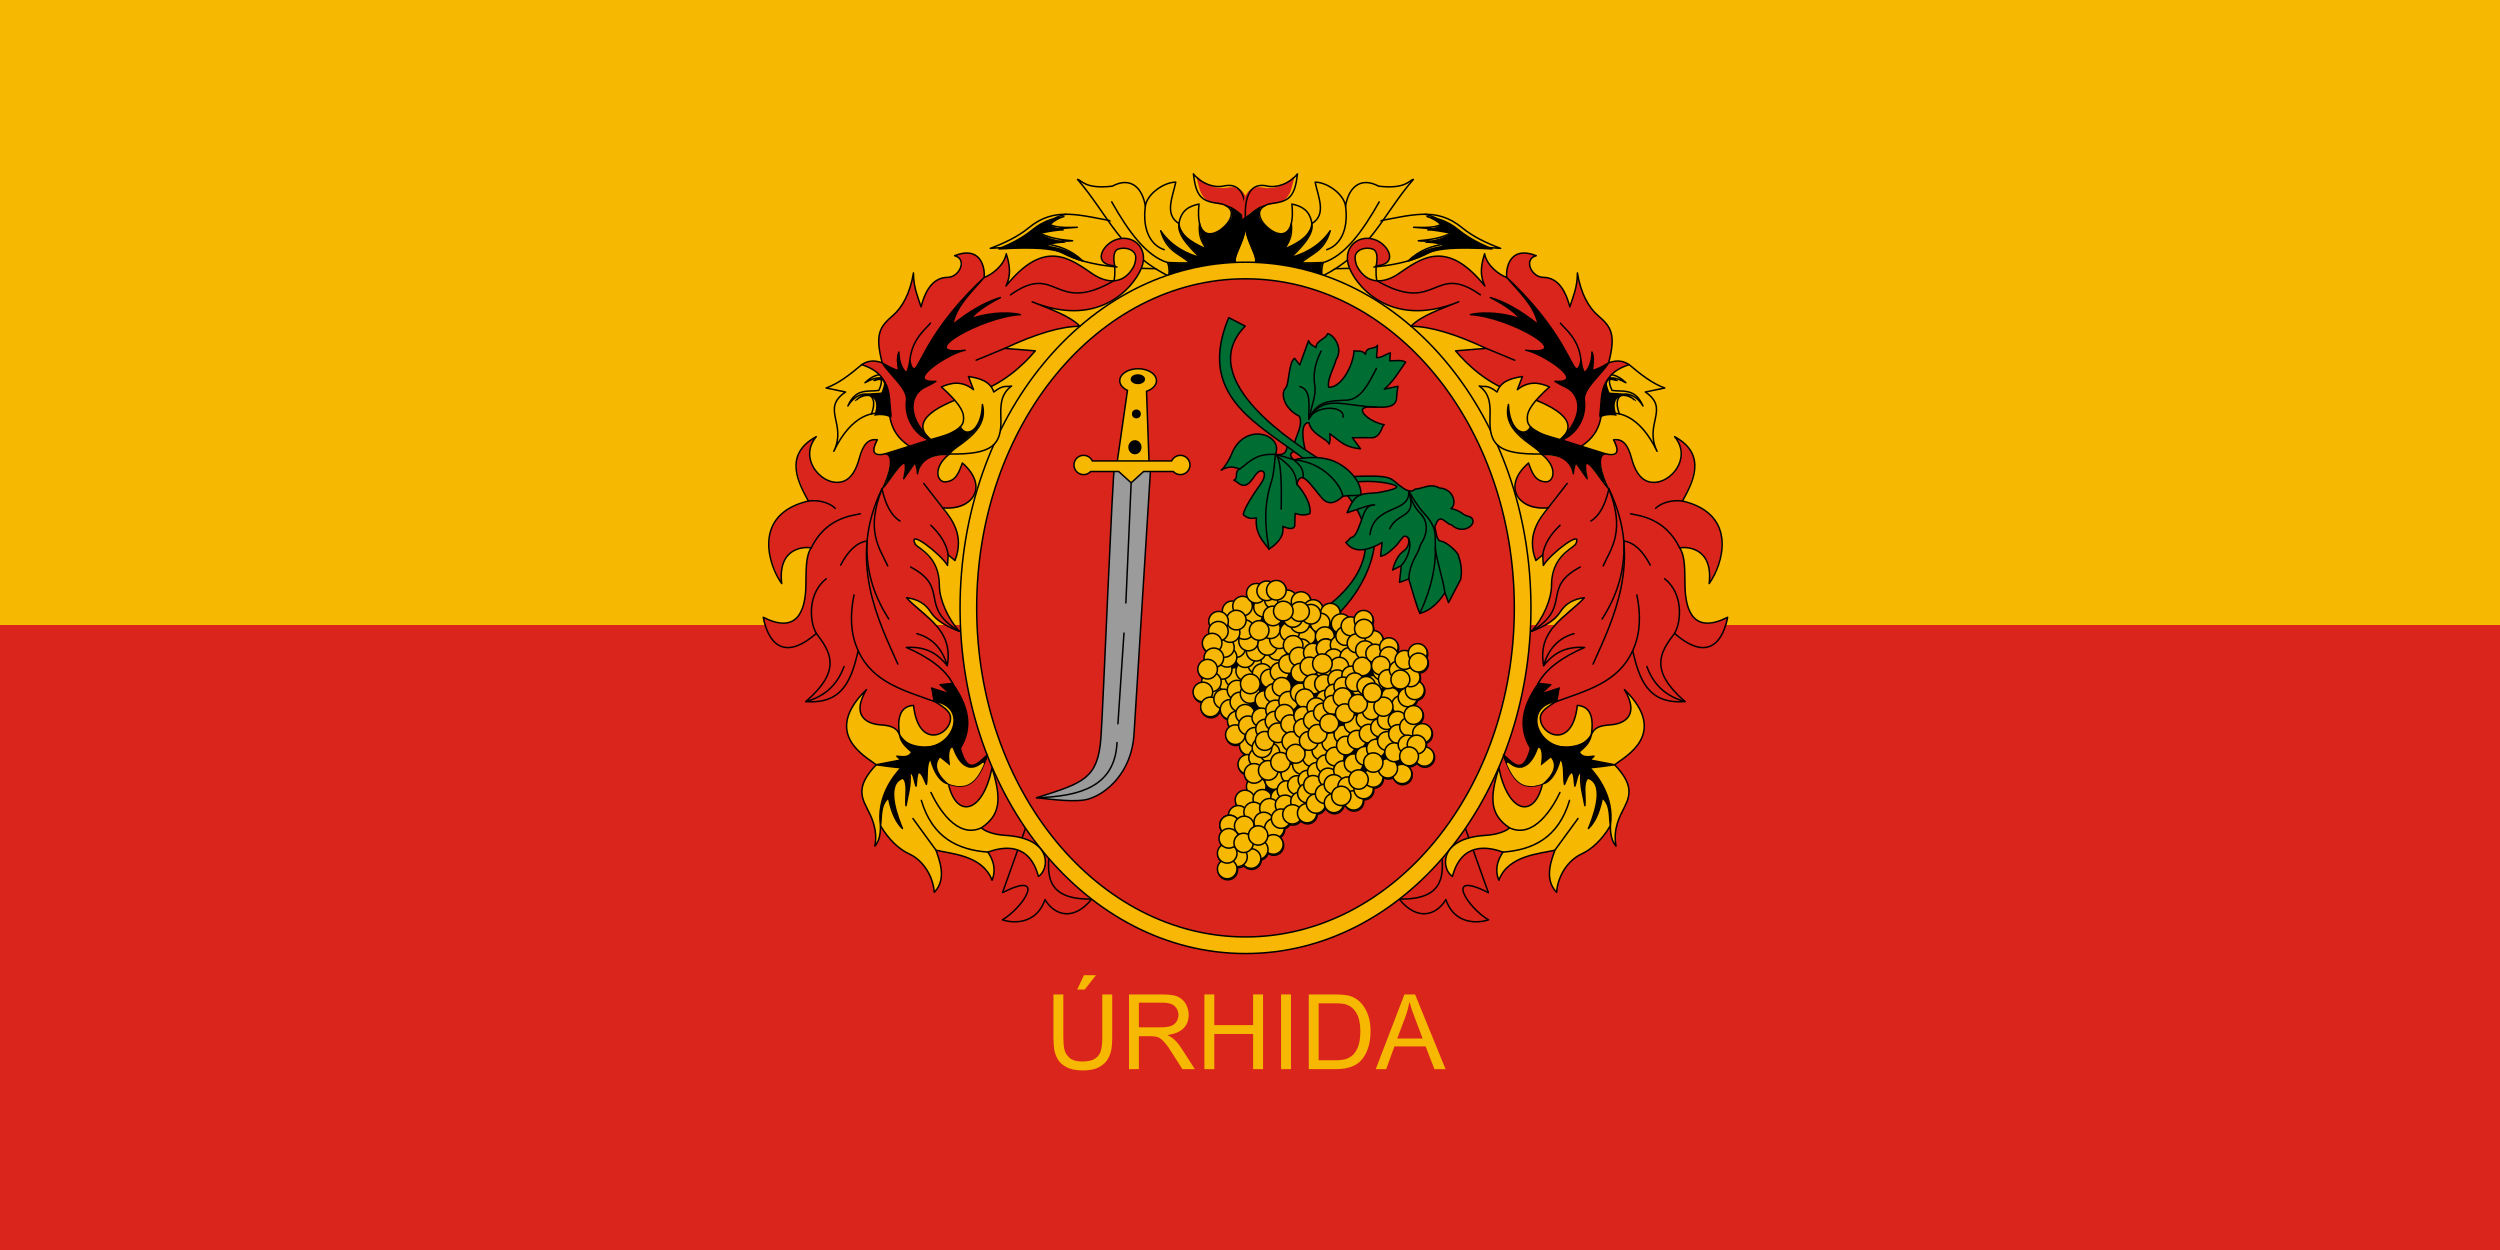 <svg width="1200" height="600" version="1.1" viewBox="0 0 1200 600" xmlns="http://www.w3.org/2000/svg">
 <g transform="translate(0,-522.52)">
  <path d="m0 522.52h1200v600h-1200z" fill="#f6b801" style="paint-order:fill markers stroke"/>
  <path d="m0 822.52h1200v300h-1200z" fill="#da251c" style="paint-order:fill markers stroke"/>
  <g transform="matrix(2.74,0,0,2.74,-20993.08,-25736.403)">
   <path d="m7841.958 9726.967-4.63 12.956c7.888-4.008 3.628 2.642-0.023 4.771 3.075 0.952 6.329-0.04 7.46-3.555 1.757 2.92 5.145 3.72 8.185-0.094-8.393 0.174-7.704-4.746-7.413-8.466" fill="#da251c" stroke="#000" stroke-linecap="round" stroke-linejoin="round" stroke-width=".265"/>
   <path d="m7917.815 9726.967 4.63 12.956c-7.888-4.008-3.628 2.642 0.023 4.771-3.075 0.952-6.329-0.04-7.46-3.555-1.757 2.92-5.145 3.72-8.185-0.094 8.393 0.174 7.704-4.746 7.413-8.466" fill="#da251c" stroke="#000" stroke-linecap="round" stroke-linejoin="round" stroke-width=".265"/>
   <g transform="translate(-127)">
    <path transform="matrix(.265 0 0 .265 7669.433 9423.843)" d="m1209.704 780.787c-15.559-0.296-28.598-1.692-38.375-4.11-3.044-0.753-3.17-0.811-4.875-2.266-5.205-4.442-11.674-7.603-18.625-9.101l-2.812-0.458 2.062-0.329c0.756-0.181 4.241-0.441 7.745-0.579 3.503-0.138 6.471-0.352 6.596-0.476 0.52-0.52-0.086-0.973-1.512-1.131-6.879-0.762-10.485-1.383-13.854-2.387-2.043-0.608-6.984-2.378-6.82-2.541 0.233-0.233 7.902-1.182 11.503-1.562 3.33-0.351 12.7-1.139 13.546-1.139 0.202 0 0.301-0.221 0.253-0.562-0.079-0.555-0.131-0.563-4.205-0.602-8.387-0.081-10.874-0.384-13.482-1.64l-1.107-0.533 0.895-0.769c1.421-1.221 3.549-2.407 6.026-3.359 2.067-0.795 2.591-0.892 5.294-0.981 3.367-0.111 8.74 0.484 15.166 1.678 2.109 0.392 7.077 1.316 11.04 2.053l7.206 1.34 13.176 13.375c7.247 7.356 13.78 14.022 14.518 14.812l1.342 1.438-3.724-0.054c-2.048-0.03-5.186-0.082-6.974-0.116z" fill="#f6b801" stroke="#f6b801" stroke-linecap="square" style="paint-order:markers stroke fill"/>
    <g stroke="#000">
     <path d="m7992.754 9630.627c-5.674-0.048-12.848-0.055-17.979-2.805-2.481-1.329-8.436-1.065-12.58-0.767 2.374-0.871 4.846-2.049 6.718-3.595 4.632-3.824 8.912-2.171 15.838-0.969z" fill="none" stroke-linecap="round" stroke-linejoin="round" stroke-width=".265"/>
     <path d="m7978.391 9629.261c-2.125-2.015-4.301-2.646-6.488-2.994 1.567-0.664 3.134-0.376 4.701-0.538-2.143-0.181-4.237-0.477-6.01-1.52 2.499-0.592 4.625-0.662 6.829-0.842-2.103 0.053-4.212 0.111-5.098-0.748 0.949-0.875 1.991-1.28 3.064-1.535" fill="none" stroke-linecap="round" stroke-linejoin="round" stroke-width=".265"/>
     <path transform="matrix(.265 0 0 .265 7669.433 9423.843)" d="m1163.69 774.529c-3.146-1.098-5.25-1.992-8.529-3.626-1.288-0.642-2.82-1.337-3.403-1.545-3.417-1.217-7.901-2.022-13.568-2.436-6.334-0.463-15.84-0.398-25.323 0.172-1.215 0.073-2.309 0.132-2.431 0.13-0.122-1e-3 0.614-0.353 1.635-0.781 7.172-3.01 13.191-6.307 17.896-9.803 0.56-0.416 1.675-1.281 2.478-1.921 2.282-1.82 3.779-2.861 5.749-3.996 4.004-2.307 8.641-3.858 13.122-4.39l2.442-0.677-2.309 0.773c-0.17 0.081-0.805 0.381-1.411 0.665-1.788 0.839-3.565 1.998-5.108 3.332-0.992 0.858-0.915 1.108 0.663 2.138 1.192 0.778 4.99 1.731 7.232 2.062 1.216 0.179-0.615-0.118-2.261 0.051-4.37 0.448-12.215 1.82-12.699 2.222-0.064 0.053-0.117 0.232-0.117 0.398 0 0.262 0.054 0.335 0.42 0.569 1.254 0.803 4.301 2.14 6.563 2.88 2.119 0.693 6.051 1.62 7.845 1.849 0.255 0.033 1.589 0.15 1.589 0.185s-1.791 0.026-2.606 0.058c-3.137 0.121-6.672 0.825-8.419 1.677-0.352 0.172-0.401 0.231-0.425 0.52-0.033 0.398 0.165 0.553 0.823 0.644 1.677 0.23 4.729 0.889 6.85 1.479 5.24 1.456 9.93 3.83 14.076 7.124 0.523 0.415 0.95 0.768 0.95 0.784 0 0.06-0.167 8e-3 -1.724-0.535z" stroke-linecap="square" stroke-width="1" style="paint-order:markers stroke fill"/>
    </g>
   </g>
   <g transform="matrix(-1,0,0,1,15886.777,0)">
    <path transform="matrix(.265 0 0 .265 7669.433 9423.843)" d="m1209.704 780.787c-15.559-0.296-28.598-1.692-38.375-4.11-3.044-0.753-3.17-0.811-4.875-2.266-5.205-4.442-11.674-7.603-18.625-9.101l-2.812-0.458 2.062-0.329c0.756-0.181 4.241-0.441 7.745-0.579 3.503-0.138 6.471-0.352 6.596-0.476 0.52-0.52-0.086-0.973-1.512-1.131-6.879-0.762-10.485-1.383-13.854-2.387-2.043-0.608-6.984-2.378-6.82-2.541 0.233-0.233 7.902-1.182 11.503-1.562 3.33-0.351 12.7-1.139 13.546-1.139 0.202 0 0.301-0.221 0.253-0.562-0.079-0.555-0.131-0.563-4.205-0.602-8.387-0.081-10.874-0.384-13.482-1.64l-1.107-0.533 0.895-0.769c1.421-1.221 3.549-2.407 6.026-3.359 2.067-0.795 2.591-0.892 5.294-0.981 3.367-0.111 8.74 0.484 15.166 1.678 2.109 0.392 7.077 1.316 11.04 2.053l7.206 1.34 13.176 13.375c7.247 7.356 13.78 14.022 14.518 14.812l1.342 1.438-3.724-0.054c-2.048-0.03-5.186-0.082-6.974-0.116z" fill="#f6b801" stroke="#f6b801" stroke-linecap="square" style="paint-order:markers stroke fill"/>
    <g stroke="#000">
     <path d="m7992.754 9630.627c-5.674-0.048-12.848-0.055-17.979-2.805-2.481-1.329-8.436-1.065-12.58-0.767 2.374-0.871 4.846-2.049 6.718-3.595 4.632-3.824 8.912-2.171 15.838-0.969z" fill="none" stroke-linecap="round" stroke-linejoin="round" stroke-width=".265"/>
     <path d="m7978.391 9629.261c-2.125-2.015-4.301-2.646-6.488-2.994 1.567-0.664 3.134-0.376 4.701-0.538-2.143-0.181-4.237-0.477-6.01-1.52 2.499-0.592 4.625-0.662 6.829-0.842-2.103 0.053-4.212 0.111-5.098-0.748 0.949-0.875 1.991-1.28 3.064-1.535" fill="none" stroke-linecap="round" stroke-linejoin="round" stroke-width=".265"/>
     <path transform="matrix(.265 0 0 .265 7669.433 9423.843)" d="m1163.69 774.529c-3.146-1.098-5.25-1.992-8.529-3.626-1.288-0.642-2.82-1.337-3.403-1.545-3.417-1.217-7.901-2.022-13.568-2.436-6.334-0.463-15.84-0.398-25.323 0.172-1.215 0.073-2.309 0.132-2.431 0.13-0.122-1e-3 0.614-0.353 1.635-0.781 7.172-3.01 13.191-6.307 17.896-9.803 0.56-0.416 1.675-1.281 2.478-1.921 2.282-1.82 3.779-2.861 5.749-3.996 4.004-2.307 8.641-3.858 13.122-4.39l2.442-0.677-2.309 0.773c-0.17 0.081-0.805 0.381-1.411 0.665-1.788 0.839-3.565 1.998-5.108 3.332-0.992 0.858-0.915 1.108 0.663 2.138 1.192 0.778 4.99 1.731 7.232 2.062 1.216 0.179-0.615-0.118-2.261 0.051-4.37 0.448-12.215 1.82-12.699 2.222-0.064 0.053-0.117 0.232-0.117 0.398 0 0.262 0.054 0.335 0.42 0.569 1.254 0.803 4.301 2.14 6.563 2.88 2.119 0.693 6.051 1.62 7.845 1.849 0.255 0.033 1.589 0.15 1.589 0.185s-1.791 0.026-2.606 0.058c-3.137 0.121-6.672 0.825-8.419 1.677-0.352 0.172-0.401 0.231-0.425 0.52-0.033 0.398 0.165 0.553 0.823 0.644 1.677 0.23 4.729 0.889 6.85 1.479 5.24 1.456 9.93 3.83 14.076 7.124 0.523 0.415 0.95 0.768 0.95 0.784 0 0.06-0.167 8e-3 -1.724-0.535z" stroke-linecap="square" stroke-width="1" style="paint-order:markers stroke fill"/>
    </g>
   </g>
   <g transform="translate(-169.333,21.167)">
    <g stroke-linecap="square">
     <path transform="matrix(.265 0 0 .265 7669.433 9423.843)" d="m1404.88 685.604c-4.089-2.072-6.784-3.923-8.979-6.166-2.218-2.268-3.771-5.433-3.771-7.686 0-1.399 1.059-4.591 2.024-6.1 1.616-2.529 4.503-4.612 7.709-5.564 2.211-0.656 2.108-0.785 1.919 2.409-0.098 1.657-0.049 3.839 0.119 5.312 0.157 1.375 0.326 4.188 0.376 6.25 0.128 5.288 0.847 8.223 2.841 11.605 0.412 0.698 0.667 1.27 0.568 1.269-0.1-1.3e-4 -1.362-0.599-2.806-1.33z" fill="#f6b801" stroke="#f6b801" style="paint-order:markers stroke fill"/>
     <path transform="matrix(.265 0 0 .265 7669.433 9423.843)" d="m1433.255 665.368c-3.402-2.873-8.386-5.667-12.502-7.01-0.686-0.224-2.429-0.586-3.873-0.805-5.347-0.811-7.913-1.798-10.136-3.9-1.398-1.322-2.491-3.172-3.323-5.625-0.548-1.616-1.99-7.392-1.865-7.723 0.04-0.107 1.341 1.399 2.433 2.277 5.229 4.205 11.286 5.843 17.481 4.727 1.63-0.293 2.962-0.388 3.971-0.283 4.207 0.44 7.065 3.415 8.439 8.787 0.606 2.368 1.06 6.673 0.954 9.034l-0.08 1.787z" fill="#da251c" stroke="#da251c" style="paint-order:markers stroke fill"/>
     <path transform="matrix(.265 0 0 .265 7669.433 9423.843)" d="m1381.878 704.28c-12.413-6.632-22.635-15.757-32.734-29.22-1.341-1.788-5.116-7.075-8.389-11.75-5.979-8.54-10.262-14.393-12.286-16.79-0.599-0.709-1.089-1.348-1.089-1.42 0-0.071 0.478 0.134 1.062 0.457 1.591 0.878 4.017 1.605 6.812 2.04 3.091 0.481 10.448 0.332 12.015-0.244 0.542-0.199 1.941-0.735 3.11-1.19 1.974-0.77 2.338-0.829 5.125-0.841 2.887-0.012 3.062 0.018 4.654 0.797 2.276 1.114 4.593 3.592 5.946 6.361 0.963 1.972 2.275 5.986 2.275 6.962 0 1.336 1.121 1.783 1.392 0.555 1.135-5.136 5.731-10.177 12.024-13.191 2.814-1.348 6.584-2.276 6.584-1.622 0 0.137-0.607 2.64-1.348 5.562-1.561 6.153-2.031 9.279-1.791 11.922 0.311 3.437 1.801 6.414 4.102 8.2l1.213 0.941 0.138 1.875c0.349 4.733 3.196 9.529 9.696 16.337 1.398 1.464 2.473 2.663 2.389 2.663-0.402 0-5.037-1.95-7.172-3.016-5.411-2.704-10.717-6.995-14.179-11.466-1.928-2.49-2.064-2.609-2.499-2.174-0.753 0.753 2.264 7.383 4.803 10.553 1.888 2.358 3.748 3.922 8.399 7.063 1.856 1.254 3.712 2.57 4.125 2.924l0.75 0.645-4.375-0.141c-6.377-0.205-9.25-0.222-9.416-0.056-0.081 0.081 0.039 0.61 0.266 1.177 0.508 1.27 1.017 5.912 0.731 6.668-0.207 0.546-0.233 0.539-2.332-0.582z" fill="#f6b801" stroke="#f6b801" style="paint-order:markers stroke fill"/>
    </g>
    <g fill="none" stroke="#000" stroke-linecap="round" stroke-linejoin="round" stroke-width=".265">
     <path d="m8040.102 9592.845c0.461 3.973 1.432 4.819 4.487 5.177 1.251 0.147 2.127 0.889 2.168 1.649 0.053 0.981-0.688 1.999-1.686 2.79-1.884 1.494-4.597 1.669-3.987-4.33-1.683 0.35-3.135 1.056-3.508 3.414-2.597-1.592-1.123-4.577-0.561-7.25-2.074-0.01-5.051 2.081-5.332 4.209-0.465-3.028-2.419-5.304-5.8-3.508-4.823 0.58-5.422-1.131-6.076-1.18 5.43 6.234 7.469 12.89 16.437 17.165l11.509-2.216c-1.369-1.26 1.895-4.053 1.469-8.137 0.19-3.894-0.864-6.341-3.825-5.657-1.579 0.365-3.838-0.335-5.295-2.128z"/>
     <path d="m8045.848 9598.427c1.417 0.437 2.808 1.641 3.375 2.202"/>
     <path d="m8041.183 9601.537c-0.262 2.501 0.626 3.469 1.18 4.484-1.405-0.681-4.58-1.933-4.787-4.476-0.427 2.222 2.691 4.877 3.629 5.931-1.664-0.485-4.736-1.571-6.837-4.67 1.125 3.763 3.331 3.945 5.084 5.629-1.062 0.026-2.401 0-3.903-0.066 0.39 0.514 0.415 2.945 0.029 2.285"/>
    </g>
    <path d="m8036.222 9610.766c-0.139-0.064-0.351 0.093-0.321-0.173 0.035-0.313 0.16-1.489 0.076-1.818l-0.049-0.192 1.548 0.03c1.795 0.035 2.209 0.01 2.209-0.148 0-0.154-0.587-0.632-1.71-1.394-1.087-0.738-1.506-1.083-1.983-1.635-0.304-0.352-1.202-1.69-1.202-1.815 0-0.032 0.622 0.65 1.018 1.03 1.246 1.194 2.841 2.138 4.667 2.762 1.264 0.432 1.274 0.308 0.076-0.929-0.487-0.503-1.085-1.162-1.328-1.464-0.703-0.585-1.483-2.315-1.422-2.376 0.02-0.02 0.567 0.934 0.629 1.029 0.189 0.288 1.131 1.031 1.849 1.458 1.721 0.882 2.199 1.135 2.3 1.034-0.549-0.41 0.047-0.14-0.077-0.358-0.502-0.436-1.037-1.866-1.125-2.857l-0.061-0.76 0.239 0.464c0.403 0.635 0.919 0.894 1.683 0.844 0.887-0.058 1.729-0.634 2.672-1.579 0.737-0.739 1.036-1.23 1.072-1.943 0.016-0.323-0.01-0.548-0.079-0.716-0.056-0.135-0.316-0.559-0.293-0.559 0.104 0 1.784 1.339 2.16 1.679l0.422 0.381-0.037 0.929c-0.054 1.379-0.217 1.97-1.181 4.288-0.254 0.61-0.504 1.317-0.557 1.57-0.09 0.432-0.085 0.546 0.046 1.055 0.02 0.078-1.018 0.297-5.366 1.137-2.965 0.572-5.465 1.054-5.556 1.071-0.091 0.017-0.384-0.05-0.47-0.092z" stroke="#000" stroke-linecap="square" stroke-width=".265" style="paint-order:markers stroke fill"/>
   </g>
   <g transform="matrix(-1,0,0,1,15929.109,21.167)">
    <g stroke-linecap="square">
     <path transform="matrix(.265 0 0 .265 7669.433 9423.843)" d="m1404.88 685.604c-4.089-2.072-6.784-3.923-8.979-6.166-2.218-2.268-3.771-5.433-3.771-7.686 0-1.399 1.059-4.591 2.024-6.1 1.616-2.529 4.503-4.612 7.709-5.564 2.211-0.656 2.108-0.785 1.919 2.409-0.098 1.657-0.049 3.839 0.119 5.312 0.157 1.375 0.326 4.188 0.376 6.25 0.128 5.288 0.847 8.223 2.841 11.605 0.412 0.698 0.667 1.27 0.568 1.269-0.1-1.3e-4 -1.362-0.599-2.806-1.33z" fill="#f6b801" stroke="#f6b801" style="paint-order:markers stroke fill"/>
     <path transform="matrix(.265 0 0 .265 7669.433 9423.843)" d="m1433.255 665.368c-3.402-2.873-8.386-5.667-12.502-7.01-0.686-0.224-2.429-0.586-3.873-0.805-5.347-0.811-7.913-1.798-10.136-3.9-1.398-1.322-2.491-3.172-3.323-5.625-0.548-1.616-1.99-7.392-1.865-7.723 0.04-0.107 1.341 1.399 2.433 2.277 5.229 4.205 11.286 5.843 17.481 4.727 1.63-0.293 2.962-0.388 3.971-0.283 4.207 0.44 7.065 3.415 8.439 8.787 0.606 2.368 1.06 6.673 0.954 9.034l-0.08 1.787z" fill="#da251c" stroke="#da251c" style="paint-order:markers stroke fill"/>
     <path transform="matrix(.265 0 0 .265 7669.433 9423.843)" d="m1381.878 704.28c-12.413-6.632-22.635-15.757-32.734-29.22-1.341-1.788-5.116-7.075-8.389-11.75-5.979-8.54-10.262-14.393-12.286-16.79-0.599-0.709-1.089-1.348-1.089-1.42 0-0.071 0.478 0.134 1.062 0.457 1.591 0.878 4.017 1.605 6.812 2.04 3.091 0.481 10.448 0.332 12.015-0.244 0.542-0.199 1.941-0.735 3.11-1.19 1.974-0.77 2.338-0.829 5.125-0.841 2.887-0.012 3.062 0.018 4.654 0.797 2.276 1.114 4.593 3.592 5.946 6.361 0.963 1.972 2.275 5.986 2.275 6.962 0 1.336 1.121 1.783 1.392 0.555 1.135-5.136 5.731-10.177 12.024-13.191 2.814-1.348 6.584-2.276 6.584-1.622 0 0.137-0.607 2.64-1.348 5.562-1.561 6.153-2.031 9.279-1.791 11.922 0.311 3.437 1.801 6.414 4.102 8.2l1.213 0.941 0.138 1.875c0.349 4.733 3.196 9.529 9.696 16.337 1.398 1.464 2.473 2.663 2.389 2.663-0.402 0-5.037-1.95-7.172-3.016-5.411-2.704-10.717-6.995-14.179-11.466-1.928-2.49-2.064-2.609-2.499-2.174-0.753 0.753 2.264 7.383 4.803 10.553 1.888 2.358 3.748 3.922 8.399 7.063 1.856 1.254 3.712 2.57 4.125 2.924l0.75 0.645-4.375-0.141c-6.377-0.205-9.25-0.222-9.416-0.056-0.081 0.081 0.039 0.61 0.266 1.177 0.508 1.27 1.017 5.912 0.731 6.668-0.207 0.546-0.233 0.539-2.332-0.582z" fill="#f6b801" stroke="#f6b801" style="paint-order:markers stroke fill"/>
    </g>
    <g fill="none" stroke="#000" stroke-linecap="round" stroke-linejoin="round" stroke-width=".265">
     <path d="m8040.102 9592.845c0.461 3.973 1.432 4.819 4.487 5.177 1.251 0.147 2.127 0.889 2.168 1.649 0.053 0.981-0.688 1.999-1.686 2.79-1.884 1.494-4.597 1.669-3.987-4.33-1.683 0.35-3.135 1.056-3.508 3.414-2.597-1.592-1.123-4.577-0.561-7.25-2.074-0.01-5.051 2.081-5.332 4.209-0.465-3.028-2.419-5.304-5.8-3.508-4.823 0.58-5.422-1.131-6.076-1.18 5.43 6.234 7.469 12.89 16.437 17.165l11.509-2.216c-1.369-1.26 1.895-4.053 1.469-8.137 0.19-3.894-0.864-6.341-3.825-5.657-1.579 0.365-3.838-0.335-5.295-2.128z"/>
     <path d="m8045.848 9598.427c1.417 0.437 2.808 1.641 3.375 2.202"/>
     <path d="m8041.183 9601.537c-0.262 2.501 0.626 3.469 1.18 4.484-1.405-0.681-4.58-1.933-4.787-4.476-0.427 2.222 2.691 4.877 3.629 5.931-1.664-0.485-4.736-1.571-6.837-4.67 1.125 3.763 3.331 3.945 5.084 5.629-1.062 0.026-2.401 0-3.903-0.066 0.39 0.514 0.415 2.945 0.029 2.285"/>
    </g>
    <path d="m8036.222 9610.766c-0.139-0.064-0.351 0.093-0.321-0.173 0.035-0.313 0.16-1.489 0.076-1.818l-0.049-0.192 1.548 0.03c1.795 0.035 2.209 0.01 2.209-0.148 0-0.154-0.587-0.632-1.71-1.394-1.087-0.738-1.506-1.083-1.983-1.635-0.304-0.352-1.202-1.69-1.202-1.815 0-0.032 0.622 0.65 1.018 1.03 1.246 1.194 2.841 2.138 4.667 2.762 1.264 0.432 1.274 0.308 0.076-0.929-0.487-0.503-1.085-1.162-1.328-1.464-0.703-0.585-1.483-2.315-1.422-2.376 0.02-0.02 0.567 0.934 0.629 1.029 0.189 0.288 1.131 1.031 1.849 1.458 1.721 0.882 2.199 1.135 2.3 1.034-0.549-0.41 0.047-0.14-0.077-0.358-0.502-0.436-1.037-1.866-1.125-2.857l-0.061-0.76 0.239 0.464c0.403 0.635 0.919 0.894 1.683 0.844 0.887-0.058 1.729-0.634 2.672-1.579 0.737-0.739 1.036-1.23 1.072-1.943 0.016-0.323-0.01-0.548-0.079-0.716-0.056-0.135-0.316-0.559-0.293-0.559 0.104 0 1.784 1.339 2.16 1.679l0.422 0.381-0.037 0.929c-0.054 1.379-0.217 1.97-1.181 4.288-0.254 0.61-0.504 1.317-0.557 1.57-0.09 0.432-0.085 0.546 0.046 1.055 0.02 0.078-1.018 0.297-5.366 1.137-2.965 0.572-5.465 1.054-5.556 1.071-0.091 0.017-0.384-0.05-0.47-0.092z" stroke="#000" stroke-linecap="square" stroke-width=".265" style="paint-order:markers stroke fill"/>
   </g>
   <g transform="translate(-63.5)">
    <ellipse cx="7943.399" cy="9690.037" rx="48.549" ry="59.102" fill="#da251c" fill-rule="evenodd" stroke="#000" stroke-width="3.175"/>
    <ellipse cx="7943.399" cy="9690.037" rx="48.549" ry="59.102" fill="none" stroke="#f8b704" stroke-width="2.646"/>
   </g>
   <g transform="translate(-100.542)" stroke="#000" stroke-width=".265">
    <g>
     <path d="m7957.498 9665.221c-0.331 0.529-2.007 42.497-2.381 47.559-0.533 7.211-3.073 7.917-11.278 10.517 2.883 0.328 6.822 0.809 8.845 0.294 3.354-0.853 7.809-4.752 8.22-11.341l2.91-46.633" fill="#9b9b9b" stroke-linecap="round" stroke-linejoin="round"/>
     <path d="m7961.628 9648.151a3.215 2.087 0 0 0-3.215 2.087 3.215 2.087 0 0 0 1.351 1.699l-1.875 13.058 5.681 0.327-0.468-13.229a3.215 2.087 0 0 0 1.74-1.854 3.215 2.087 0 0 0-3.215-2.087z" fill="#f6b801" fill-rule="evenodd"/>
     <path d="m7952.079 9663.32a1.685 1.685 0 0 0-1.685 1.685 1.685 1.685 0 0 0 1.685 1.685 1.685 1.685 0 0 0 1.235-0.542h4.912l2.182 1.984 2.182-1.984h5.205a1.683 1.683 0 0 0 1.234 0.541 1.683 1.683 0 0 0 1.683-1.683 1.683 1.683 0 0 0-1.683-1.683 1.683 1.683 0 0 0-1.524 0.973h-13.9a1.685 1.685 0 0 0-1.526-0.976z" fill="#f6b801" fill-rule="evenodd" stroke-linecap="round" stroke-linejoin="round"/>
    </g>
    <g fill-rule="evenodd">
     <ellipse cx="7961.583" cy="9649.979" rx="1.133" ry=".735"/>
     <circle cx="7961.325" cy="9656.06" r=".645"/>
     <ellipse cx="7961.069" cy="9661.895" rx="1.024" ry="1.106"/>
    </g>
    <g fill="none" stroke-linecap="round" stroke-linejoin="round">
     <path d="m7943.839 9723.298c7.54-0.239 13.72-1.906 14.095-9.661"/>
     <path d="m7959.151 9694.458-1.058 15.875"/>
     <path d="m7960.408 9668.132-0.926 21.034"/>
    </g>
   </g>
   <g transform="translate(-79.375)" stroke="#000" stroke-linecap="round" stroke-linejoin="round" stroke-width=".265">
    <path d="m7963.933 9662.991c2.686 0.707 2.425-0.676 2.768-1.631l1.511 1.092c-1.691 0.493-1.049 1.277 0.105 2.125" fill="#006d33"/>
    <g transform="translate(-79.375)">
     <path d="m8047.094 9661.689c0.324-1.745 1.741-3.737 0.971-5.235-2.575-1.258-3.385-3.881-2.361-4.973 0.61-0.65 0.486-4.497 1.541-5.157l0.908 1.161 1.539-4.264c0.265 0.724 0.827 0.895 1.312 1.211 0.01-1.251 1.756-1.49 2.018-2.422 0.817 0 2.89 2.314 1.488 4.592-0.442 1.603-1.61 3.497-1.287 4.793 2.436 0.079 4.448-4.4 4.415-6.395 0.693 0.156 1.376-0.202 2.043 0.618 0.021-1.461 1.627-0.743 2.094-1.589l-0.177 2.144c0.811 0.128 1.462-0.512 2.422-0.807l-0.101 1.387c0.953 0.021 2.035-0.218 2.775 0.227-1.126 1.614-2.044 3.286-3.734 4.743l2.397-0.505c-0.076 0.622-0.218 1.118-0.227 1.867-0.039 3.047-5.011 1.062-5.899 2.075-0.575 0.656 1.34 2.33 3.73 2.794-0.448 0.069-0.561 2.281-2.23 2.278l-3.371-0.01 1.438 1.943c-1.029-0.094-1.952-0.296-2.876-0.807-0.835-0.462-1.707-1.279-2.523-1.842 0.043 0.719 0.176 0.985-0.088 1.829-0.428-1.013-3.118-1.644-3.532-3.734-1.78-0.218-0.945 4.242-0.416 5.513" fill="#006d33"/>
     <g fill="none">
      <path d="m8048.176 9651.276c2.106 0.535 1.518 3.664 1.552 5.691 1.122-2.478 6.295-2.444 6.012-0.357"/>
      <path d="m8061.539 9654.866c-5.769-0.168-9.2-2.377-11.811 2.101 0.615-2.6 1.281-4.28 1.069-5.76-0.244-1.699-0.231-3.485 1.09-6.139"/>
      <path d="m8061.574 9648.101c-1.325 2.593-2.701 5.442-5.221 5.552-2.898 0.126-5.152 0.043-6.624 3.314"/>
     </g>
    </g>
    <path d="m7959.217 9640.681-2.877-1.488c-3.708 8.843-0.443 13.98 4.127 17.962 3.428 2.987 7.561 5.426 10.194 7.736l6.085 5.027c3.386 3.722 7.385 12.061-3.572 20.174l1.654 1.654c5.302-4.676 11.076-15.631 3.407-22.225l-5.821-5.424c-3.556-2.295-22.551-13.879-13.196-23.416z" fill="#006d33"/>
    <g transform="translate(-84.667)">
     <path d="m8062.427 9667.038c7.388-0.321 6.822 0.297 8.425 1.51 1.059 0.801 2.006 1.464 2.802 0.685 1.411-0.077 2.651-1.095 4.238-0.202 2.566 0.149 3.111 2.899 2.048 3.619 0.444 0.066 1.215 0.254 2.183 0.981 0.681 0.512 1.421 0.227 1.651 1.048 0.291 1.043-1.928 2.523-3.737 0.81-0.558-0.08-0.697-0.387-1.434-0.852-0.39-0.246-0.916-0.388-1.342 0.814-0.048 0.135-0.138 0.237-0.176 0.34 0.156 0.366 0.287 2.631 1.11 2.545 1.061 0.216 2.709 1.794 2.989 2.375 0.387 1.18 0.73 2.346 0.503 3.96-0.025 0.179-0.049 0.174-0.047 0.354l-2.134 4.087-0.631-1.741c-1.253 1.958-2.708 3.197-4.39 3.633-0.695-1.608-1.304-3.948-1.943-6.03l-1.633 0.593 0.328-2.939-1.533 0.782c0.275-1.102 0.893-2.599 1.872-3.285 0.769-0.539 1.135-1.387 0.891-2.291-0.102-0.239-0.76-0.656-1.085 0-0.514 0.501-0.451 0.77-1.44 1.671-0.735 0.669-1.431 1.33-2.344 1.483l0.278-2.397c-1.768 1.005-4.678 2.292-6.358-0.025 0.391-0.251 0.495-0.439 0.853-0.824 0.805-0.126 1.167-1.141 1.732-2.653 0.661-1.771 0.862-3.047 2.461-3.082-0.665-0.183-3.228 0.875-4.823 1.368 1.202-2.992 1.962-3.356 4.672-3.456 1.015-0.037 4.077-0.675 4.013-1.075-0.092-0.57-4.545-1.336-7.62-0.77" fill="#006d33"/>
     <g fill="none">
      <path d="m8065.742 9677.197c0.742-5.441 7.121-3.588 6.798-7.657 1.526 5.049-1.818 3.497-3.337 6.605"/>
      <path d="m8072.467 9677.836c0.632 1.079 0.091 3.326-1.23 4.793"/>
      <path d="m8074.486 9691.005c2.238-4.909 2.77-8.495 2.706-11.401-0.058-2.64 0.362-3.617-2.145-6.348-0.921-1.003-1.795-2.426-2.507-3.716 0.628 2.547 1.609 3.496 2.121 4.053 1.113 1.21 1.449 3.111-0.106 5.442-0.272 1.579-1.833 2.792-2.011 5.941"/>
      <path d="m8078.875 9687.372c-0.453-2.954-1.325-5.068-1.684-7.769"/>
     </g>
    </g>
    <path d="m7963.379 9679.753c-0.717-1.06-2.497-2.59-2.195-5.475-0.431 0.01-1.27 0.373-2.271-0.53-0.124-0.668 1.462-3.236 3.101-5.551 0.71-1.003 0.67-1.859 0.331-2.055-1.511-0.872-2.083 4.064-4.577 1.847-0.157-0.14-0.323-0.23-0.545-0.321 0.926-0.356-0.03-1.487 1.06-1.968-0.91-0.256-1.731-0.674-3.255 0.202 0.574-0.451 1.464-1.895 1.778-2.725 2.21-5.842 9.187-3.584 7.708-0.025 1.284 0.336 2.294 0.61 3.242 0.946 2.197-0.511 4.687-0.591 6.691 0.125 2.434 0.87 5.163 3.469 5.053 5.968-1.118 0.342-1.63 0.014-3.179 0.303-0.804 0.738-2.019 1.647-3.217 0.719-0.407-0.229-1.493-1.761-2.455-2.863-1-1.145-1.878-1.823-2.376 0.024 1.532 1.709 2.551 3.78 2.283 5.134-0.745 0.354-1.655 0.31-2.586-0.012l-0.076 2.245c-0.394 0.721-1.337 0.307-2.094 0.025 0.333 1.889-1.212 3.191-2.422 3.986z" fill="#006d33"/>
    <g fill="none">
     <path d="m7963.379 9679.753c-1.048-6.117-0.467-8.968 0.503-12.075 0.392-1.255 0.452-3.06 0.632-4.526-2.099-0.086-3.297 0.271-4.795 1.425-0.468 0.361-0.946 0.794-1.437 1.123"/>
     <path d="m7965.534 9672.729c0.031-2.946 0.154-8.892-1.02-9.576 1.545 1.394 3.535 2.259 3.759 5.222"/>
     <path d="m7969.399 9667.277c0.065-2.026-0.923-2.39-1.642-3.178 5.343 0.392 8.394 4.714 8.565 6.396"/>
    </g>
   </g>
   <g transform="translate(-132.292)">
    <g fill="#f6b801" fill-rule="evenodd" stroke="#000" stroke-width=".265">
     <circle cx="8014.161" cy="9721.522" r="1.72"/>
     <circle cx="8017.325" cy="9720.383" r="1.652"/>
     <circle cx="8020.239" cy="9719.315" r="1.72"/>
     <circle cx="8022.249" cy="9717.68" r="1.72"/>
     <circle cx="8024.015" cy="9716.34" r="1.72"/>
     <circle cx="8025.649" cy="9715.164" r="1.72"/>
     <circle cx="8027.401" cy="9713.801" r="1.72"/>
     <circle cx="8029.425" cy="9712.377" r="1.63"/>
     <circle cx="8031.2" cy="9710.592" r="1.63"/>
     <circle cx="8033.317" cy="9709.721" r="1.63"/>
     <circle cx="8034.376" cy="9708.193" r="1.63"/>
     <circle cx="8037.692" cy="9705.781" r="1.63"/>
     <circle cx="8039.54" cy="9707.231" r="1.63"/>
     <circle cx="8012.196" cy="9723.884" r="1.72"/>
     <circle cx="8015.255" cy="9723.696" r="1.652"/>
     <circle cx="8018.36" cy="9723.462" r="1.652"/>
     <circle cx="8019.489" cy="9722.169" r="1.652"/>
     <circle cx="8021.311" cy="9721.274" r="1.652"/>
     <circle cx="8023.157" cy="9720.333" r="1.652"/>
     <circle cx="8024.792" cy="9718.956" r="1.652"/>
     <circle cx="8026.356" cy="9717.593" r="1.63"/>
     <circle cx="8027.944" cy="9716.263" r="1.63"/>
     <circle cx="8029.86" cy="9714.347" r="1.63"/>
     <circle cx="8031.814" cy="9713.311" r="1.63"/>
     <circle cx="8033.847" cy="9712.253" r="1.63"/>
     <circle cx="8035.847" cy="9711.194" r="1.63"/>
     <circle cx="8037.023" cy="9709.901" r="1.63"/>
     <circle cx="8038.915" cy="9709.972" r="1.63"/>
     <circle cx="8036.446" cy="9707.536" r="1.675"/>
     <circle cx="8040.704" cy="9705.878" r="1.675"/>
     <circle cx="8041.94" cy="9704.632" r="1.675"/>
     <circle cx="8011.007" cy="9726.577" r="1.72"/>
     <circle cx="8013.714" cy="9725.978" r="1.72"/>
     <circle cx="8016.477" cy="9725.341" r="1.72"/>
     <circle cx="8019.218" cy="9724.741" r="1.72"/>
     <circle cx="8009.503" cy="9728.269" r="1.72"/>
     <circle cx="8009.503" cy="9728.269" r="1.72"/>
     <circle cx="8012.065" cy="9728.433" r="1.72"/>
     <circle cx="8015.489" cy="9727.739" r="1.72"/>
     <circle cx="8017.349" cy="9728.845" r="1.72"/>
     <circle cx="8017.161" cy="9731.669" r="1.72"/>
     <circle cx="8014.515" cy="9732.55" r="1.72"/>
     <circle cx="8013.255" cy="9734.138" r="1.72"/>
     <circle cx="8010.88" cy="9733.843" r="1.72"/>
     <circle cx="8009.081" cy="9735.96" r="1.72"/>
     <circle cx="8009.081" cy="9733.22" r="1.72"/>
     <circle cx="8009.362" cy="9730.597" r="1.72"/>
     <circle cx="8011.962" cy="9731.397" r="1.697"/>
     <circle cx="8014.501" cy="9730.091" r="1.697"/>
     <circle cx="8018.511" cy="9727.149" r="1.697"/>
     <circle cx="8021.898" cy="9724.138" r="1.697"/>
     <circle cx="8023.097" cy="9722.69" r="1.697"/>
     <circle cx="8020.497" cy="9726.396" r="1.697"/>
     <circle cx="8024.132" cy="9721.243" r="1.652"/>
     <circle cx="8026.755" cy="9719.95" r="1.652"/>
     <circle cx="8029.378" cy="9718.681" r="1.652"/>
     <circle cx="8031.247" cy="9717.458" r="1.652"/>
     <circle cx="8033.224" cy="9716.151" r="1.652"/>
     <circle cx="8035.153" cy="9714.882" r="1.652"/>
     <circle cx="8037.069" cy="9713.552" r="1.652"/>
     <circle cx="8039.009" cy="9712.329" r="1.652"/>
     <circle cx="8040.948" cy="9711.06" r="1.652"/>
     <circle cx="8041.726" cy="9708.989" r="1.652"/>
     <circle cx="8023.073" cy="9726.185" r="1.697"/>
     <circle cx="8024.638" cy="9724.503" r="1.697"/>
     <circle cx="8026.212" cy="9722.798" r="1.697"/>
     <circle cx="8027.753" cy="9721.14" r="1.697"/>
     <circle cx="8027.776" cy="9724.409" r="1.697"/>
     <circle cx="8030.165" cy="9721.538" r="1.697"/>
     <circle cx="8031.224" cy="9723.95" r="1.697"/>
     <circle cx="8029.06" cy="9723.163" r="1.697"/>
     <circle cx="8032.976" cy="9721.978" r="1.697"/>
     <circle cx="8034.671" cy="9719.944" r="1.697"/>
     <circle cx="8039.716" cy="9719.321" r="1.697"/>
     <circle cx="8032.095" cy="9720.296" r="1.697"/>
     <circle cx="8043.622" cy="9716.263" r="1.697"/>
     <circle cx="8043.257" cy="9712.192" r="1.697"/>
     <circle cx="8037.224" cy="9718.333" r="1.697"/>
     <circle cx="8034.671" cy="9717.321" r="1.697"/>
     <circle cx="8038.329" cy="9715.522" r="1.652"/>
     <circle cx="8040.681" cy="9714.169" r="1.652"/>
     <circle cx="8042.269" cy="9714.169" r="1.652"/>
     <circle cx="8040.939" cy="9716.239" r="1.652"/>
    </g>
    <g fill="#f7b706" fill-rule="evenodd" stroke="#000" stroke-width=".265">
     <circle cx="8018.086" cy="9714.82" r="1.72"/>
     <circle cx="8032.44" cy="9704.199" r="1.624"/>
     <circle cx="8013.553" cy="9691.471" r="1.72"/>
     <circle cx="8009.946" cy="9690.742" r="1.72"/>
     <circle cx="8011.766" cy="9689.916" r="1.72"/>
     <circle cx="8007.234" cy="9704.831" r="1.72"/>
     <circle cx="8009.086" cy="9703.111" r="1.72"/>
     <circle cx="8010.442" cy="9702.417" r="1.72"/>
     <circle cx="8008.193" cy="9700.995" r="1.72"/>
     <circle cx="8006.308" cy="9703.211" r="1.72"/>
     <circle cx="8004.819" cy="9704.964" r="1.72"/>
     <circle cx="8006.142" cy="9707.576" r="1.72"/>
     <circle cx="8012.327" cy="9701.293" r="1.72"/>
     <circle cx="8014.411" cy="9700.069" r="1.72"/>
     <circle cx="8016.726" cy="9699.408" r="1.72"/>
     <circle cx="8017.85" cy="9697.655" r="1.72"/>
     <circle cx="8012.227" cy="9698.945" r="1.72"/>
     <circle cx="8014.146" cy="9697.821" r="1.72"/>
     <circle cx="8010.574" cy="9697.193" r="1.72"/>
     <circle cx="8009.053" cy="9698.88" r="1.72"/>
     <circle cx="8008.59" cy="9697.16" r="1.72"/>
     <circle cx="8012.823" cy="9696.036" r="1.72"/>
     <circle cx="8016.13" cy="9696.797" r="1.72"/>
     <circle cx="8012.096" cy="9694.019" r="1.72"/>
     <circle cx="8009.582" cy="9694.548" r="1.72"/>
     <circle cx="8010.673" cy="9692.365" r="1.72"/>
     <circle cx="8007.565" cy="9692.564" r="1.72"/>
     <circle cx="8007.531" cy="9694.316" r="1.72"/>
     <circle cx="8006.44" cy="9696.4" r="1.72"/>
     <circle cx="8006.738" cy="9698.98" r="1.72"/>
     <circle cx="8005.646" cy="9700.965" r="1.72"/>
     <circle cx="8018.214" cy="9695.638" r="1.72"/>
     <circle cx="8016.66" cy="9693.885" r="1.72"/>
     <circle cx="8014.675" cy="9694.183" r="1.72"/>
     <circle cx="8015.436" cy="9690.082" r="1.72"/>
     <circle cx="8014.179" cy="9687.668" r="1.72"/>
     <circle cx="8017.321" cy="9688.726" r="1.72"/>
     <circle cx="8015.998" cy="9687.237" r="1.72"/>
     <circle cx="8019.604" cy="9688.825" r="1.72"/>
     <circle cx="8017.685" cy="9687.139" r="1.72"/>
     <circle cx="8022.018" cy="9689.123" r="1.72"/>
     <circle cx="8017.09" cy="9691.637" r="1.72"/>
     <circle cx="8022.878" cy="9695.143" r="1.72"/>
     <circle cx="8024.135" cy="9690.512" r="1.72"/>
     <circle cx="8022.052" cy="9697.392" r="1.72"/>
     <circle cx="8020.034" cy="9694.415" r="1.72"/>
     <circle cx="8021.82" cy="9692.894" r="1.72"/>
     <circle cx="8027.145" cy="9691.141" r="1.72"/>
     <circle cx="8025.359" cy="9692.86" r="1.72"/>
     <circle cx="8029.03" cy="9692.992" r="1.72"/>
     <circle cx="8023.738" cy="9691.339" r="1.72"/>
     <circle cx="8020.53" cy="9691.835" r="1.72"/>
     <circle cx="8020.596" cy="9691.901" r="1.72"/>
     <circle cx="8021.754" cy="9690.876" r="1.72"/>
     <circle cx="8018.91" cy="9690.776" r="1.72"/>
     <circle cx="8008.457" cy="9706.188" r="1.72"/>
     <circle cx="8015.204" cy="9701.723" r="1.72"/>
     <circle cx="8010.805" cy="9704.633" r="1.72"/>
     <circle cx="8020.629" cy="9696.796" r="1.72"/>
     <circle cx="8009.582" cy="9708.007" r="1.72"/>
     <circle cx="8011.301" cy="9706.717" r="1.72"/>
     <circle cx="8013.087" cy="9705.228" r="1.72"/>
     <circle cx="8013.121" cy="9703.542" r="1.72"/>
     <circle cx="8010.838" cy="9710.024" r="1.72"/>
     <circle cx="8012.955" cy="9714.324" r="1.72"/>
     <circle cx="8010.508" cy="9712.44" r="1.72"/>
     <circle cx="8012.227" cy="9708.802" r="1.656"/>
     <circle cx="8012.724" cy="9710.819" r="1.656"/>
     <circle cx="8016.56" cy="9702.617" r="1.656"/>
     <circle cx="8015.634" cy="9706.388" r="1.656"/>
     <circle cx="8017.288" cy="9705.164" r="1.656"/>
     <circle cx="8015.072" cy="9709.431" r="1.656"/>
     <circle cx="8013.914" cy="9712.837" r="1.656"/>
     <circle cx="8018.28" cy="9701.46" r="1.656"/>
     <circle cx="8019.768" cy="9700.038" r="1.656"/>
     <circle cx="8018.644" cy="9704.073" r="1.656"/>
     <circle cx="8021.62" cy="9698.781" r="1.656"/>
     <circle cx="8026.184" cy="9695.209" r="1.656"/>
     <circle cx="8024.101" cy="9698.086" r="1.656"/>
     <circle cx="8021.918" cy="9701.592" r="1.656"/>
     <circle cx="8023.505" cy="9700.5" r="1.656"/>
     <circle cx="8026.349" cy="9697.325" r="1.656"/>
     <circle cx="8026.515" cy="9697.358" r="1.656"/>
     <circle cx="8026.349" cy="9697.325" r="1.656"/>
     <circle cx="8028.797" cy="9696.729" r="1.656"/>
     <circle cx="8027.738" cy="9699.079" r="1.656"/>
     <circle cx="8029.763" cy="9695.14" r="1.656"/>
     <circle cx="8030.551" cy="9698.881" r="1.72"/>
     <circle cx="8026.45" cy="9702.057" r="1.72"/>
     <circle cx="8030.69" cy="9693.453" r="1.656"/>
     <circle cx="8034.725" cy="9695.869" r="1.656"/>
     <circle cx="8032.972" cy="9692.328" r="1.656"/>
     <circle cx="8031.747" cy="9696.43" r="1.656"/>
     <circle cx="8033.038" cy="9693.883" r="1.656"/>
     <circle cx="8012.69" cy="9717.633" r="1.72"/>
     <circle cx="8014.575" cy="9716.476" r="1.72"/>
     <circle cx="8016.559" cy="9715.583" r="1.72"/>
     <circle cx="8015.17" cy="9714.723" r="1.72"/>
     <circle cx="8015.798" cy="9711.448" r="1.72"/>
     <circle cx="8017.551" cy="9708.107" r="1.72"/>
     <circle cx="8033.236" cy="9697.655" r="1.656"/>
     <circle cx="8028.706" cy="9700.532" r="1.656"/>
     <circle cx="8019.833" cy="9706.586" r="1.72"/>
     <circle cx="8021.884" cy="9705.131" r="1.72"/>
     <circle cx="8024.166" cy="9703.576" r="1.72"/>
     <circle cx="8025.755" cy="9700.006" r="1.72"/>
     <circle cx="8017.452" cy="9710.059" r="1.72"/>
     <circle cx="8015.666" cy="9713.531" r="1.656"/>
     <circle cx="8019.106" cy="9708.801" r="1.656"/>
     <circle cx="8022.679" cy="9706.088" r="1.656"/>
     <circle cx="8026.052" cy="9703.543" r="1.656"/>
     <circle cx="8028.368" cy="9702.75" r="1.656"/>
     <circle cx="8030.815" cy="9702.086" r="1.656"/>
     <circle cx="8026.284" cy="9706.32" r="1.656"/>
     <circle cx="8017.948" cy="9712.111" r="1.72"/>
     <circle cx="8020.099" cy="9710.59" r="1.624"/>
     <circle cx="8022.382" cy="9709.133" r="1.624"/>
     <circle cx="8024.663" cy="9707.611" r="1.624"/>
     <circle cx="8027.774" cy="9705.228" r="1.624"/>
     <circle cx="8029.395" cy="9703.971" r="1.624"/>
     <circle cx="8032.737" cy="9700.498" r="1.624"/>
     <circle cx="8034.987" cy="9698.215" r="1.624"/>
     <circle cx="8031.415" cy="9703.242" r="1.624"/>
     <circle cx="8037.403" cy="9697.088" r="1.624"/>
     <circle cx="8034.757" cy="9703.67" r="1.624"/>
     <circle cx="8036.179" cy="9701.256" r="1.624"/>
     <circle cx="8037.403" cy="9698.676" r="1.624"/>
     <circle cx="8035.98" cy="9700.33" r="1.624"/>
     <circle cx="8013.783" cy="9719.221" r="1.72"/>
     <circle cx="8016.268" cy="9718.691" r="1.72"/>
     <circle cx="8018.418" cy="9717.268" r="1.72"/>
     <circle cx="8020.402" cy="9713.629" r="1.72"/>
     <circle cx="8022.453" cy="9711.347" r="1.72"/>
     <circle cx="8024.109" cy="9709.923" r="1.656"/>
     <circle cx="8025.863" cy="9708.567" r="1.656"/>
     <circle cx="8027.55" cy="9707.21" r="1.656"/>
     <circle cx="8029.302" cy="9705.886" r="1.656"/>
     <circle cx="8021.065" cy="9715.779" r="1.656"/>
     <circle cx="8023.383" cy="9713.529" r="1.656"/>
     <circle cx="8024.904" cy="9712.305" r="1.656"/>
     <circle cx="8026.955" cy="9710.451" r="1.656"/>
     <circle cx="8033.433" cy="9703.869" r="1.624"/>
     <circle cx="8029.701" cy="9708.695" r="1.656"/>
     <circle cx="8031.982" cy="9707.041" r="1.656"/>
     <circle cx="8034.498" cy="9705.088" r="1.656"/>
     <circle cx="8034.498" cy="9705.088" r="1.656"/>
    </g>
    <g fill="#f6b801" fill-rule="evenodd" stroke="#000" stroke-width=".265">
     <circle cx="8037.23" cy="9702.715" r="1.66"/>
     <circle cx="8039.015" cy="9701.06" r="1.533"/>
     <circle cx="8041.198" cy="9702.385" r="1.659"/>
     <circle cx="8040.14" cy="9699.34" r="1.659"/>
     <circle cx="8042.455" cy="9698.148" r="1.659"/>
     <circle cx="8042.586" cy="9699.803" r="1.659"/>
     <circle cx="8039.413" cy="9702.781" r="1.659"/>
    </g>
    <path d="m8013.77 9725.797-2.151-17.96s-5.706-8.232-5.519-8.606 7.109-11.693 7.109-11.693l16.557 5.706 10.758 7.764 1.403 10.196-2.526 8.045-8.98 1.403-12.722 6.735"/>
    <g fill="#f6b801" fill-rule="evenodd" stroke="#000" stroke-width=".265">
     <circle cx="8014.067" cy="9721.334" r="1.72"/>
     <circle cx="8017.231" cy="9720.195" r="1.652"/>
     <circle cx="8020.145" cy="9719.127" r="1.72"/>
     <circle cx="8022.155" cy="9717.492" r="1.72"/>
     <circle cx="8023.921" cy="9716.152" r="1.72"/>
     <circle cx="8025.556" cy="9714.977" r="1.72"/>
     <circle cx="8027.308" cy="9713.613" r="1.72"/>
     <circle cx="8029.331" cy="9712.19" r="1.63"/>
     <circle cx="8031.106" cy="9710.404" r="1.63"/>
     <circle cx="8033.224" cy="9709.533" r="1.63"/>
     <circle cx="8034.282" cy="9708.006" r="1.63"/>
     <circle cx="8037.599" cy="9705.594" r="1.63"/>
     <circle cx="8039.446" cy="9707.044" r="1.63"/>
     <circle cx="8012.102" cy="9723.696" r="1.72"/>
     <circle cx="8015.161" cy="9723.509" r="1.652"/>
     <circle cx="8018.267" cy="9723.274" r="1.652"/>
     <circle cx="8019.395" cy="9721.981" r="1.652"/>
     <circle cx="8021.218" cy="9721.087" r="1.652"/>
     <circle cx="8023.064" cy="9720.146" r="1.652"/>
     <circle cx="8024.698" cy="9718.769" r="1.652"/>
     <circle cx="8026.263" cy="9717.405" r="1.63"/>
     <circle cx="8027.851" cy="9716.075" r="1.63"/>
     <circle cx="8029.767" cy="9714.159" r="1.63"/>
     <circle cx="8031.72" cy="9713.124" r="1.63"/>
     <circle cx="8033.753" cy="9712.065" r="1.63"/>
     <circle cx="8035.753" cy="9711.007" r="1.63"/>
     <circle cx="8036.929" cy="9709.714" r="1.63"/>
     <circle cx="8038.821" cy="9709.784" r="1.63"/>
     <circle cx="8036.352" cy="9707.349" r="1.675"/>
     <circle cx="8040.61" cy="9705.69" r="1.675"/>
     <circle cx="8041.847" cy="9704.444" r="1.675"/>
     <circle cx="8010.913" cy="9726.39" r="1.72"/>
     <circle cx="8013.62" cy="9725.79" r="1.72"/>
     <circle cx="8016.384" cy="9725.153" r="1.72"/>
     <circle cx="8019.124" cy="9724.554" r="1.72"/>
     <circle cx="8009.409" cy="9728.081" r="1.72"/>
     <circle cx="8009.409" cy="9728.081" r="1.72"/>
     <circle cx="8011.972" cy="9728.245" r="1.72"/>
     <circle cx="8015.395" cy="9727.552" r="1.72"/>
     <circle cx="8017.255" cy="9728.657" r="1.72"/>
     <circle cx="8017.067" cy="9731.481" r="1.72"/>
     <circle cx="8014.421" cy="9732.362" r="1.72"/>
     <circle cx="8013.161" cy="9733.95" r="1.72"/>
     <circle cx="8010.786" cy="9733.655" r="1.72"/>
     <circle cx="8008.987" cy="9735.772" r="1.72"/>
     <circle cx="8008.987" cy="9733.032" r="1.72"/>
     <circle cx="8009.269" cy="9730.409" r="1.72"/>
     <circle cx="8011.868" cy="9731.21" r="1.697"/>
     <circle cx="8014.407" cy="9729.903" r="1.697"/>
     <circle cx="8018.417" cy="9726.962" r="1.697"/>
     <circle cx="8021.804" cy="9723.95" r="1.697"/>
     <circle cx="8023.003" cy="9722.503" r="1.697"/>
     <circle cx="8020.403" cy="9726.208" r="1.697"/>
     <circle cx="8024.038" cy="9721.056" r="1.652"/>
     <circle cx="8026.661" cy="9719.763" r="1.652"/>
     <circle cx="8029.284" cy="9718.493" r="1.652"/>
     <circle cx="8031.153" cy="9717.271" r="1.652"/>
     <circle cx="8033.13" cy="9715.964" r="1.652"/>
     <circle cx="8035.06" cy="9714.694" r="1.652"/>
     <circle cx="8036.976" cy="9713.364" r="1.652"/>
     <circle cx="8038.915" cy="9712.142" r="1.652"/>
     <circle cx="8040.855" cy="9710.872" r="1.652"/>
     <circle cx="8041.632" cy="9708.802" r="1.652"/>
     <circle cx="8022.98" cy="9725.997" r="1.697"/>
     <circle cx="8024.544" cy="9724.315" r="1.697"/>
     <circle cx="8026.118" cy="9722.61" r="1.697"/>
     <circle cx="8027.659" cy="9720.952" r="1.697"/>
     <circle cx="8027.683" cy="9724.222" r="1.697"/>
     <circle cx="8030.071" cy="9721.351" r="1.697"/>
     <circle cx="8031.13" cy="9723.763" r="1.697"/>
     <circle cx="8028.966" cy="9722.976" r="1.697"/>
     <circle cx="8032.882" cy="9721.79" r="1.697"/>
     <circle cx="8034.577" cy="9719.757" r="1.697"/>
     <circle cx="8039.622" cy="9719.134" r="1.697"/>
     <circle cx="8032.001" cy="9720.108" r="1.697"/>
     <circle cx="8043.528" cy="9716.075" r="1.697"/>
     <circle cx="8043.163" cy="9712.005" r="1.697"/>
     <circle cx="8037.13" cy="9718.146" r="1.697"/>
     <circle cx="8034.577" cy="9717.134" r="1.697"/>
     <circle cx="8038.235" cy="9715.335" r="1.652"/>
     <circle cx="8040.587" cy="9713.981" r="1.652"/>
     <circle cx="8042.175" cy="9713.981" r="1.652"/>
     <circle cx="8040.845" cy="9716.052" r="1.652"/>
    </g>
    <g fill="#f7b706" fill-rule="evenodd" stroke="#000" stroke-width=".265">
     <circle cx="8017.992" cy="9714.633" r="1.72"/>
     <circle cx="8032.347" cy="9704.012" r="1.624"/>
     <circle cx="8013.459" cy="9691.283" r="1.72"/>
     <circle cx="8009.852" cy="9690.555" r="1.72"/>
     <circle cx="8011.672" cy="9689.728" r="1.72"/>
     <circle cx="8007.14" cy="9704.644" r="1.72"/>
     <circle cx="8008.992" cy="9702.924" r="1.72"/>
     <circle cx="8010.348" cy="9702.229" r="1.72"/>
     <circle cx="8008.099" cy="9700.808" r="1.72"/>
     <circle cx="8006.214" cy="9703.023" r="1.72"/>
     <circle cx="8004.726" cy="9704.776" r="1.72"/>
     <circle cx="8006.048" cy="9707.389" r="1.72"/>
     <circle cx="8012.233" cy="9701.105" r="1.72"/>
     <circle cx="8014.317" cy="9699.882" r="1.72"/>
     <circle cx="8016.632" cy="9699.221" r="1.72"/>
     <circle cx="8017.756" cy="9697.468" r="1.72"/>
     <circle cx="8012.134" cy="9698.758" r="1.72"/>
     <circle cx="8014.052" cy="9697.634" r="1.72"/>
     <circle cx="8010.48" cy="9697.006" r="1.72"/>
     <circle cx="8008.959" cy="9698.692" r="1.72"/>
     <circle cx="8008.496" cy="9696.973" r="1.72"/>
     <circle cx="8012.73" cy="9695.849" r="1.72"/>
     <circle cx="8016.037" cy="9696.609" r="1.72"/>
     <circle cx="8012.002" cy="9693.831" r="1.72"/>
     <circle cx="8009.488" cy="9694.36" r="1.72"/>
     <circle cx="8010.58" cy="9692.178" r="1.72"/>
     <circle cx="8007.471" cy="9692.376" r="1.72"/>
     <circle cx="8007.438" cy="9694.129" r="1.72"/>
     <circle cx="8006.346" cy="9696.213" r="1.72"/>
     <circle cx="8006.644" cy="9698.793" r="1.72"/>
     <circle cx="8005.553" cy="9700.777" r="1.72"/>
     <circle cx="8018.12" cy="9695.45" r="1.72"/>
     <circle cx="8016.566" cy="9693.697" r="1.72"/>
     <circle cx="8014.582" cy="9693.995" r="1.72"/>
     <circle cx="8015.342" cy="9689.895" r="1.72"/>
     <circle cx="8014.085" cy="9687.48" r="1.72"/>
     <circle cx="8017.227" cy="9688.538" r="1.72"/>
     <circle cx="8015.905" cy="9687.05" r="1.72"/>
     <circle cx="8019.51" cy="9688.638" r="1.72"/>
     <circle cx="8017.592" cy="9686.951" r="1.72"/>
     <circle cx="8021.924" cy="9688.935" r="1.72"/>
     <circle cx="8016.997" cy="9691.449" r="1.72"/>
     <circle cx="8022.785" cy="9694.955" r="1.72"/>
     <circle cx="8024.041" cy="9690.324" r="1.72"/>
     <circle cx="8021.958" cy="9697.204" r="1.72"/>
     <circle cx="8019.94" cy="9694.228" r="1.72"/>
     <circle cx="8021.727" cy="9692.706" r="1.72"/>
     <circle cx="8027.051" cy="9690.953" r="1.72"/>
     <circle cx="8025.265" cy="9692.673" r="1.72"/>
     <circle cx="8028.936" cy="9692.805" r="1.72"/>
     <circle cx="8023.645" cy="9691.151" r="1.72"/>
     <circle cx="8020.436" cy="9691.647" r="1.72"/>
     <circle cx="8020.502" cy="9691.714" r="1.72"/>
     <circle cx="8021.66" cy="9690.689" r="1.72"/>
     <circle cx="8018.816" cy="9690.589" r="1.72"/>
     <circle cx="8008.363" cy="9706" r="1.72"/>
     <circle cx="8015.11" cy="9701.535" r="1.72"/>
     <circle cx="8010.711" cy="9704.445" r="1.72"/>
     <circle cx="8020.536" cy="9696.608" r="1.72"/>
     <circle cx="8009.488" cy="9707.819" r="1.72"/>
     <circle cx="8011.208" cy="9706.529" r="1.72"/>
     <circle cx="8012.994" cy="9705.041" r="1.72"/>
     <circle cx="8013.027" cy="9703.354" r="1.72"/>
     <circle cx="8010.745" cy="9709.837" r="1.72"/>
     <circle cx="8012.861" cy="9714.137" r="1.72"/>
     <circle cx="8010.414" cy="9712.252" r="1.72"/>
     <circle cx="8012.134" cy="9708.614" r="1.656"/>
     <circle cx="8012.63" cy="9710.632" r="1.656"/>
     <circle cx="8016.466" cy="9702.43" r="1.656"/>
     <circle cx="8015.54" cy="9706.2" r="1.656"/>
     <circle cx="8017.194" cy="9704.977" r="1.656"/>
     <circle cx="8014.978" cy="9709.243" r="1.656"/>
     <circle cx="8013.82" cy="9712.649" r="1.656"/>
     <circle cx="8018.186" cy="9701.272" r="1.656"/>
     <circle cx="8019.674" cy="9699.851" r="1.656"/>
     <circle cx="8018.55" cy="9703.886" r="1.656"/>
     <circle cx="8021.526" cy="9698.594" r="1.656"/>
     <circle cx="8026.09" cy="9695.022" r="1.656"/>
     <circle cx="8024.007" cy="9697.898" r="1.656"/>
     <circle cx="8021.824" cy="9701.404" r="1.656"/>
     <circle cx="8023.412" cy="9700.312" r="1.656"/>
     <circle cx="8026.255" cy="9697.138" r="1.656"/>
     <circle cx="8026.421" cy="9697.171" r="1.656"/>
     <circle cx="8026.255" cy="9697.138" r="1.656"/>
     <circle cx="8028.703" cy="9696.542" r="1.656"/>
     <circle cx="8027.645" cy="9698.892" r="1.656"/>
     <circle cx="8029.669" cy="9694.952" r="1.656"/>
     <circle cx="8030.458" cy="9698.693" r="1.72"/>
     <circle cx="8026.356" cy="9701.869" r="1.72"/>
     <circle cx="8030.596" cy="9693.266" r="1.656"/>
     <circle cx="8034.631" cy="9695.682" r="1.656"/>
     <circle cx="8032.878" cy="9692.141" r="1.656"/>
     <circle cx="8031.653" cy="9696.242" r="1.656"/>
     <circle cx="8032.944" cy="9693.695" r="1.656"/>
     <circle cx="8012.596" cy="9717.445" r="1.72"/>
     <circle cx="8014.481" cy="9716.288" r="1.72"/>
     <circle cx="8016.465" cy="9715.396" r="1.72"/>
     <circle cx="8015.076" cy="9714.535" r="1.72"/>
     <circle cx="8015.705" cy="9711.261" r="1.72"/>
     <circle cx="8017.458" cy="9707.92" r="1.72"/>
     <circle cx="8033.143" cy="9697.468" r="1.656"/>
     <circle cx="8028.612" cy="9700.345" r="1.656"/>
     <circle cx="8019.74" cy="9706.398" r="1.72"/>
     <circle cx="8021.79" cy="9704.943" r="1.72"/>
     <circle cx="8024.072" cy="9703.389" r="1.72"/>
     <circle cx="8025.662" cy="9699.818" r="1.72"/>
     <circle cx="8017.358" cy="9709.871" r="1.72"/>
     <circle cx="8015.572" cy="9713.344" r="1.656"/>
     <circle cx="8019.013" cy="9708.613" r="1.656"/>
     <circle cx="8022.585" cy="9705.9" r="1.656"/>
     <circle cx="8025.958" cy="9703.355" r="1.656"/>
     <circle cx="8028.274" cy="9702.562" r="1.656"/>
     <circle cx="8030.722" cy="9701.898" r="1.656"/>
     <circle cx="8026.19" cy="9706.133" r="1.656"/>
     <circle cx="8017.855" cy="9711.924" r="1.72"/>
     <circle cx="8020.005" cy="9710.402" r="1.624"/>
     <circle cx="8022.288" cy="9708.945" r="1.624"/>
     <circle cx="8024.569" cy="9707.424" r="1.624"/>
     <circle cx="8027.681" cy="9705.041" r="1.624"/>
     <circle cx="8029.302" cy="9703.783" r="1.624"/>
     <circle cx="8032.644" cy="9700.31" r="1.624"/>
     <circle cx="8034.894" cy="9698.027" r="1.624"/>
     <circle cx="8031.321" cy="9703.055" r="1.624"/>
     <circle cx="8037.31" cy="9696.9" r="1.624"/>
     <circle cx="8034.663" cy="9703.482" r="1.624"/>
     <circle cx="8036.085" cy="9701.068" r="1.624"/>
     <circle cx="8037.31" cy="9698.488" r="1.624"/>
     <circle cx="8035.886" cy="9700.143" r="1.624"/>
     <circle cx="8013.69" cy="9719.033" r="1.72"/>
     <circle cx="8016.174" cy="9718.504" r="1.72"/>
     <circle cx="8018.324" cy="9717.08" r="1.72"/>
     <circle cx="8020.309" cy="9713.441" r="1.72"/>
     <circle cx="8022.359" cy="9711.159" r="1.72"/>
     <circle cx="8024.015" cy="9709.735" r="1.656"/>
     <circle cx="8025.769" cy="9708.38" r="1.656"/>
     <circle cx="8027.457" cy="9707.022" r="1.656"/>
     <circle cx="8029.208" cy="9705.698" r="1.656"/>
     <circle cx="8020.971" cy="9715.592" r="1.656"/>
     <circle cx="8023.289" cy="9713.342" r="1.656"/>
     <circle cx="8024.81" cy="9712.117" r="1.656"/>
     <circle cx="8026.861" cy="9710.264" r="1.656"/>
     <circle cx="8033.339" cy="9703.682" r="1.624"/>
     <circle cx="8029.607" cy="9708.508" r="1.656"/>
     <circle cx="8031.889" cy="9706.853" r="1.656"/>
     <circle cx="8034.404" cy="9704.9" r="1.656"/>
     <circle cx="8034.404" cy="9704.9" r="1.656"/>
    </g>
    <g fill="#f6b801" fill-rule="evenodd" stroke="#000" stroke-width=".265">
     <circle cx="8037.136" cy="9702.527" r="1.66"/>
     <circle cx="8038.921" cy="9700.873" r="1.533"/>
     <circle cx="8041.105" cy="9702.197" r="1.659"/>
     <circle cx="8040.046" cy="9699.152" r="1.659"/>
     <circle cx="8042.361" cy="9697.961" r="1.659"/>
     <circle cx="8042.493" cy="9699.615" r="1.659"/>
     <circle cx="8039.319" cy="9702.594" r="1.659"/>
    </g>
   </g>
   <g transform="translate(-169.333)" fill="none" stroke="#000" stroke-linecap="round" stroke-linejoin="round" stroke-width=".265">
    <path d="m8025.794 9618.919c2.96 5.254 6.095 9.483 9.757 10.617"/>
    <path d="m8031.683 9619.671c-0.574 4.459 1.162 6.927 3.304 7.616"/>
    <path d="m8072.652 9618.919c-2.96 5.254-6.095 9.483-9.757 10.617"/>
    <path d="m8066.763 9619.671c0.574 4.459-1.162 6.927-3.304 7.616"/>
   </g>
   <g transform="translate(-127)">
    <g>
     <path transform="matrix(.265 0 0 .265 7669.433 9423.843)" d="m1005.628 895.874c0.088-0.319 0.27-1.674 0.352-2.619 0.108-1.245 0.049-4.038-0.114-5.396-0.171-1.425-0.496-3.248-1.039-5.836-0.903-4.301-1.033-5.203-1.027-7.165 0.01-1.964 0.287-3.285 1.029-4.839 0.98-2.049 2.922-4.177 5.392-5.905 0.776-0.543 0.923-0.698 0.923-0.967 0-0.134-0.059-0.286-0.139-0.359-0.096-0.087-1.824-0.474-5.67-1.269-3.042-0.629-5.556-1.151-5.587-1.161-0.031-9e-3 0.285-0.163 0.702-0.342 0.995-0.427 3.316-1.584 4.461-2.225 4.187-2.344 8.83-5.69 14.788-10.656 0.867-0.723 1.632-1.349 1.7-1.391 0.094-0.059 0.371 0.011 1.173 0.299 3.505 1.258 6.296 2.768 8.578 4.642l0.763 0.627-0.985 0.326c-1.769 0.586-3.713 1.638-5.441 2.946-0.92 0.696-2.374 2.012-2.453 2.219-0.123 0.324 0.121 0.695 0.458 0.695 0.12 0 0.881-0.335 1.769-0.78 3.086-1.544 5.169-2.249 6.647-2.249 0.765 0 1.141 0.113 1.471 0.443 0.329 0.329 0.443 0.705 0.443 1.459 0 1.039-0.341 2.402-1.048 4.192-0.433 1.095-0.366 1.035-1.254 1.131-1.162 0.127-1.626 0.155-3.865 0.237-1.138 0.042-2.567 0.126-3.176 0.187-4.933 0.496-8.233 2.451-10.841 6.422-0.664 1.011-1.976 3.586-1.976 3.879 0 0.235 0.277 0.516 0.508 0.516 0.283 0 0.421-0.124 0.747-0.672 0.474-0.798 1.523-2.158 2.289-2.967 1.712-1.809 3.699-3.124 5.708-3.779 0.988-0.322 1.69-0.438 2.641-0.438 1.528 7.7e-4 2.619 0.422 3.59 1.389 0.683 0.68 1.101 1.425 1.367 2.442 0.223 0.849 0.271 2.583 0.106 3.766-0.143 1.021-0.581 2.792-0.939 3.796l-0.247 0.692-0.997 0.282c-2.851 0.808-5.482 2.104-8.176 4.028-4.326 3.089-8.444 7.73-11.989 13.512-0.587 0.957-0.706 1.121-0.641 0.886z" fill="#f6b800" stroke="#f5b800" stroke-linecap="square" style="paint-order:markers stroke fill"/>
     <path transform="matrix(.265 0 0 .265 7669.433 9423.843)" d="m1189.053 788.899c0-0.025 0.047-0.294 0.105-0.599 0.205-1.08 0.278-2.563 0.277-5.581 0-2.75-0.015-3.105-0.153-3.818-0.805-4.169-0.48-7.648 0.846-9.066 0.426-0.456 0.666-0.608 1.289-0.817 1.254-0.421 3.119-0.607 4.506-0.448 2.142 0.245 3.687 0.945 4.996 2.262 1.07 1.076 1.323 1.752 1.314 3.506-0.011 2.031-0.601 4.35-1.509 5.933-2.514 4.385-5.857 7.243-9.683 8.28-0.757 0.205-1.988 0.421-1.988 0.348z" fill="#f6b800" stroke="#f5b800" stroke-linecap="square" style="paint-order:markers stroke fill"/>
     <path d="m7949.396 9662.481c-9.183-4.507-1.024-12.27-9.733-15.05 0.794-0.524 1.906-0.952 3.594-0.319-1.329-5.077-0.406-6.333 1.899-8.316 1.517-1.305 2.977-3.743 3.575-7.431 0.013 2.599 0.764 4.136 1.329 5.942 0.551-2.142 1.724-5.151 4.651-5.171 2.082-0.015 3.53-3.191 1.228-3.796 4.654-1.834 5.333 2.184 5.187 3.808 1.238-0.429 3.479-2.031 3.865-4.144 0.981 3.062 0.493 4.377-0.042 5.636 6.784-8.447 11.278-4.737 15.254-2.046 0.525 0.355 4.658 3.087 7.112-1.352 0.16-0.29 0.628-1.704 0.142-2.35-0.821-1.091-2.366-0.919-2.955-0.673-0.796 0.333-0.753 1.811-0.514 2.896-3.951-0.262-2.224-3.551-0.04-4.479 2.856-1.213 5.801 0.975 4.918 4.268-0.821 3.063-6.965 11.54-19.342 6.516 3.124 1.28 6.575 2.415 8.365 4.288-3.372 0-7.822 1.367-13.173 3.87l5.355 0.43c-2.108 2.516-5.771 5.947-10.718 7.472-8.162 2.516-11.239 5.466-7.224 8.398z" fill="#da251c" stroke="#000" stroke-linecap="round" stroke-linejoin="round" stroke-width=".265"/>
     <path d="m7952.132 9660.879c-2.967-0.84-5.031-3.889-4.614-7.202 0.255-2.023-2.968-4.487-4.261-6.565 1.039 0.624 2.039 1.165 2.872 1.35-0.191-1.205-0.343-2.387 0.055-3.234-0.037 1.607 0.599 3.1 1.285 3.579 0.411-0.515 0.498-1.353 0.636-2.142 0.24 1.488 0.705 1.859 1.204 1.106 1.058-1.594 3.377-7.746 11.818-15.624-2.25 2.598-4.941 5.032-5.517 8.257 3.125-2.477 5.9-4.019 8.361-4.727-1.065 0.496-4.563 2.498-5.086 3.704 2.135-0.833 5.952-1.347 8.582-0.719-6.741 0.361-18.945 7.297-9.688 6.247-2.518 0.319-11.098 5.801-5.12 5.443-0.591 0.359-1.163 0.689-1.835 0.993-2.534 1.146-3.56 4.896 0.788 9.119" stroke="#000" stroke-linecap="round" stroke-linejoin="round" stroke-width=".265"/>
    </g>
    <g fill="none" stroke="#000" stroke-linecap="round" stroke-linejoin="round" stroke-width=".265">
     <path d="m7951.702 9640.161c-0.7 0.952-3.23 2.668-3.597 6.505"/>
     <path d="m7959.716 9646.65 5.003-2.072"/>
     <path d="m7965.736 9635.197c8.228-5.842 7.55 3.622 18.082-2.453 0.184-0.286 0.209-1.315 0.173-2.629"/>
    </g>
    <g stroke="#000">
     <path d="m7939.663 9647.432c-2.024 1.714-4.065 3.316-6.235 4.085l3.401 0.704c-4.375 2.972 0.299 5.554-2.052 10.378 3.025-6.342 7.1-7.476 9.787-6.208" fill="none" stroke-linecap="round" stroke-linejoin="round" stroke-width=".265"/>
     <path d="m7941.376 9656.054c1.628-4.173-2.275-4.519-4.133-1.386 1.401-3.269 3.667-2.408 5.431-2.736 1.342-2.982-0.656-2.301-2.432-1.341 0.814-0.802 1.649-1.246 2.5-1.422" fill="none" stroke-linecap="round" stroke-linejoin="round" stroke-width=".265"/>
     <path transform="matrix(.265 0 0 .265 7669.433 9423.843)" d="m1038.993 877.964c-0.242-0.142-1.946-0.667-2.741-0.845-2.277-0.509-5.254-0.599-7.354-0.221l-0.234 0.042 0.219-0.69c0.614-1.938 0.9-3.581 0.905-5.196 0-1.645-0.207-2.684-0.786-3.86-0.73-1.482-2.041-2.536-3.711-2.984-0.806-0.216-2.585-0.236-3.509-0.039-1.33 0.284-3.054 1.001-4.201 1.747-0.259 0.168-1.889 1.768-1.908 1.749-0.11-0.11 3.108-2.813 3.986-3.222 1.919-0.894 3.768-1.257 7.146-1.403 4.061-0.176 5.842-0.326 6.212-0.524 0.267-0.143 1.402-3.151 1.69-4.48 0.581-2.682-0.112-4.251-2.037-4.611-0.887-0.166-2.469 0.091-4.088 0.664-0.465 0.165-0.857 0.288-0.872 0.274-0.055-0.055 1.617-0.943 2.361-1.255 0.878-0.368 2.044-0.756 2.481-0.826 0.286-0.046 0.292-0.042 0.781 0.534 2.258 2.658 3.62 5.804 4.366 10.085 0.33 1.895 0.529 3.872 0.851 8.446 0.158 2.252 0.385 4.753 0.541 5.965 0.051 0.396 0.075 0.719 0.053 0.718-0.022-1e-3 -0.09-0.032-0.152-0.068z" stroke-linecap="square" style="paint-order:markers stroke fill"/>
    </g>
   </g>
   <g transform="matrix(-1,0,0,1,15886.772,0)">
    <g>
     <path transform="matrix(.265 0 0 .265 7669.433 9423.843)" d="m1005.628 895.874c0.088-0.319 0.27-1.674 0.352-2.619 0.108-1.245 0.049-4.038-0.114-5.396-0.171-1.425-0.496-3.248-1.039-5.836-0.903-4.301-1.033-5.203-1.027-7.165 0.01-1.964 0.287-3.285 1.029-4.839 0.98-2.049 2.922-4.177 5.392-5.905 0.776-0.543 0.923-0.698 0.923-0.967 0-0.134-0.059-0.286-0.139-0.359-0.096-0.087-1.824-0.474-5.67-1.269-3.042-0.629-5.556-1.151-5.587-1.161-0.031-9e-3 0.285-0.163 0.702-0.342 0.995-0.427 3.316-1.584 4.461-2.225 4.187-2.344 8.83-5.69 14.788-10.656 0.867-0.723 1.632-1.349 1.7-1.391 0.094-0.059 0.371 0.011 1.173 0.299 3.505 1.258 6.296 2.768 8.578 4.642l0.763 0.627-0.985 0.326c-1.769 0.586-3.713 1.638-5.441 2.946-0.92 0.696-2.374 2.012-2.453 2.219-0.123 0.324 0.121 0.695 0.458 0.695 0.12 0 0.881-0.335 1.769-0.78 3.086-1.544 5.169-2.249 6.647-2.249 0.765 0 1.141 0.113 1.471 0.443 0.329 0.329 0.443 0.705 0.443 1.459 0 1.039-0.341 2.402-1.048 4.192-0.433 1.095-0.366 1.035-1.254 1.131-1.162 0.127-1.626 0.155-3.865 0.237-1.138 0.042-2.567 0.126-3.176 0.187-4.933 0.496-8.233 2.451-10.841 6.422-0.664 1.011-1.976 3.586-1.976 3.879 0 0.235 0.277 0.516 0.508 0.516 0.283 0 0.421-0.124 0.747-0.672 0.474-0.798 1.523-2.158 2.289-2.967 1.712-1.809 3.699-3.124 5.708-3.779 0.988-0.322 1.69-0.438 2.641-0.438 1.528 7.7e-4 2.619 0.422 3.59 1.389 0.683 0.68 1.101 1.425 1.367 2.442 0.223 0.849 0.271 2.583 0.106 3.766-0.143 1.021-0.581 2.792-0.939 3.796l-0.247 0.692-0.997 0.282c-2.851 0.808-5.482 2.104-8.176 4.028-4.326 3.089-8.444 7.73-11.989 13.512-0.587 0.957-0.706 1.121-0.641 0.886z" fill="#f6b800" stroke="#f5b800" stroke-linecap="square" style="paint-order:markers stroke fill"/>
     <path transform="matrix(.265 0 0 .265 7669.433 9423.843)" d="m1189.053 788.899c0-0.025 0.047-0.294 0.105-0.599 0.205-1.08 0.278-2.563 0.277-5.581 0-2.75-0.015-3.105-0.153-3.818-0.805-4.169-0.48-7.648 0.846-9.066 0.426-0.456 0.666-0.608 1.289-0.817 1.254-0.421 3.119-0.607 4.506-0.448 2.142 0.245 3.687 0.945 4.996 2.262 1.07 1.076 1.323 1.752 1.314 3.506-0.011 2.031-0.601 4.35-1.509 5.933-2.514 4.385-5.857 7.243-9.683 8.28-0.757 0.205-1.988 0.421-1.988 0.348z" fill="#f6b800" stroke="#f5b800" stroke-linecap="square" style="paint-order:markers stroke fill"/>
     <path d="m7949.396 9662.481c-9.183-4.507-1.024-12.27-9.733-15.05 0.794-0.524 1.906-0.952 3.594-0.319-1.329-5.077-0.406-6.333 1.899-8.316 1.517-1.305 2.977-3.743 3.575-7.431 0.013 2.599 0.764 4.136 1.329 5.942 0.551-2.142 1.724-5.151 4.651-5.171 2.082-0.015 3.53-3.191 1.228-3.796 4.654-1.834 5.333 2.184 5.187 3.808 1.238-0.429 3.479-2.031 3.865-4.144 0.981 3.062 0.493 4.377-0.042 5.636 6.784-8.447 11.278-4.737 15.254-2.046 0.525 0.355 4.658 3.087 7.112-1.352 0.16-0.29 0.628-1.704 0.142-2.35-0.821-1.091-2.366-0.919-2.955-0.673-0.796 0.333-0.753 1.811-0.514 2.896-3.951-0.262-2.224-3.551-0.04-4.479 2.856-1.213 5.801 0.975 4.918 4.268-0.821 3.063-6.965 11.54-19.342 6.516 3.124 1.28 6.575 2.415 8.365 4.288-3.372 0-7.822 1.367-13.173 3.87l5.355 0.43c-2.108 2.516-5.771 5.947-10.718 7.472-8.162 2.516-11.239 5.466-7.224 8.398z" fill="#da251c" stroke="#000" stroke-linecap="round" stroke-linejoin="round" stroke-width=".265"/>
     <path d="m7952.132 9660.879c-2.967-0.84-5.031-3.889-4.614-7.202 0.255-2.023-2.968-4.487-4.261-6.565 1.039 0.624 2.039 1.165 2.872 1.35-0.191-1.205-0.343-2.387 0.055-3.234-0.037 1.607 0.599 3.1 1.285 3.579 0.411-0.515 0.498-1.353 0.636-2.142 0.24 1.488 0.705 1.859 1.204 1.106 1.058-1.594 3.377-7.746 11.818-15.624-2.25 2.598-4.941 5.032-5.517 8.257 3.125-2.477 5.9-4.019 8.361-4.727-1.065 0.496-4.563 2.498-5.086 3.704 2.135-0.833 5.952-1.347 8.582-0.719-6.741 0.361-18.945 7.297-9.688 6.247-2.518 0.319-11.098 5.801-5.12 5.443-0.591 0.359-1.163 0.689-1.835 0.993-2.534 1.146-3.56 4.896 0.788 9.119" stroke="#000" stroke-linecap="round" stroke-linejoin="round" stroke-width=".265"/>
    </g>
    <g fill="none" stroke="#000" stroke-linecap="round" stroke-linejoin="round" stroke-width=".265">
     <path d="m7951.702 9640.161c-0.7 0.952-3.23 2.668-3.597 6.505"/>
     <path d="m7959.716 9646.65 5.003-2.072"/>
     <path d="m7965.736 9635.197c8.228-5.842 7.55 3.622 18.082-2.453 0.184-0.286 0.209-1.315 0.173-2.629"/>
    </g>
    <g stroke="#000">
     <path d="m7939.663 9647.432c-2.024 1.714-4.065 3.316-6.235 4.085l3.401 0.704c-4.375 2.972 0.299 5.554-2.052 10.378 3.025-6.342 7.1-7.476 9.787-6.208" fill="none" stroke-linecap="round" stroke-linejoin="round" stroke-width=".265"/>
     <path d="m7941.376 9656.054c1.628-4.173-2.275-4.519-4.133-1.386 1.401-3.269 3.667-2.408 5.431-2.736 1.342-2.982-0.656-2.301-2.432-1.341 0.814-0.802 1.649-1.246 2.5-1.422" fill="none" stroke-linecap="round" stroke-linejoin="round" stroke-width=".265"/>
     <path transform="matrix(.265 0 0 .265 7669.433 9423.843)" d="m1038.993 877.964c-0.242-0.142-1.946-0.667-2.741-0.845-2.277-0.509-5.254-0.599-7.354-0.221l-0.234 0.042 0.219-0.69c0.614-1.938 0.9-3.581 0.905-5.196 0-1.645-0.207-2.684-0.786-3.86-0.73-1.482-2.041-2.536-3.711-2.984-0.806-0.216-2.585-0.236-3.509-0.039-1.33 0.284-3.054 1.001-4.201 1.747-0.259 0.168-1.889 1.768-1.908 1.749-0.11-0.11 3.108-2.813 3.986-3.222 1.919-0.894 3.768-1.257 7.146-1.403 4.061-0.176 5.842-0.326 6.212-0.524 0.267-0.143 1.402-3.151 1.69-4.48 0.581-2.682-0.112-4.251-2.037-4.611-0.887-0.166-2.469 0.091-4.088 0.664-0.465 0.165-0.857 0.288-0.872 0.274-0.055-0.055 1.617-0.943 2.361-1.255 0.878-0.368 2.044-0.756 2.481-0.826 0.286-0.046 0.292-0.042 0.781 0.534 2.258 2.658 3.62 5.804 4.366 10.085 0.33 1.895 0.529 3.872 0.851 8.446 0.158 2.252 0.385 4.753 0.541 5.965 0.051 0.396 0.075 0.719 0.053 0.718-0.022-1e-3 -0.09-0.032-0.152-0.068z" stroke-linecap="square" style="paint-order:markers stroke fill"/>
    </g>
   </g>
   <g fill="#f6b801" stroke="#f6b801" stroke-linecap="square" stroke-width=".265">
    <path d="m7823.042 9714.249c-0.708-0.074-1.606-0.314-2.098-0.56-0.444-0.223-1.02-0.754-1.365-1.258-0.155-0.227-0.153-0.219-0.216-0.774-0.061-0.535-0.07-1.55-0.017-1.937 0.179-1.31 0.775-2.086 1.804-2.349 0.142-0.036 0.304-0.066 0.36-0.066h0.102l0.074 0.488c0.243 1.591 0.713 2.788 1.426 3.633 0.371 0.44 0.929 0.804 1.447 0.944 0.338 0.091 0.95 0.1 1.278 0.019 0.967-0.24 1.786-0.899 2.237-1.8 0.279-0.557 0.367-1.291 0.212-1.779-0.192-0.607-0.708-1.157-1.705-1.819-0.159-0.106-0.284-0.198-0.277-0.205 0.021-0.021 0.417 0.137 0.703 0.281 1.628 0.819 2.142 2.581 1.284 4.402-0.376 0.796-1.049 1.553-1.809 2.033-0.537 0.339-1.221 0.617-1.723 0.701-0.369 0.062-1.322 0.087-1.717 0.046z" style="paint-order:markers stroke fill"/>
    <path d="m7814.431 9716.787c-1.248-0.888-1.8-1.343-2.426-1.998-1.909-1.999-2.325-4.123-1.272-6.498 0.371-0.837 1.073-1.888 1.832-2.743 0.271-0.305 0.271-0.304 0.054 0.226-0.59 1.442-0.525 2.702 0.185 3.579 0.343 0.424 0.99 0.839 1.632 1.045 0.406 0.131 0.999 0.237 1.646 0.296 1.638 0.148 2.368 0.447 2.833 1.158 0.15 0.229 0.182 0.311 0.351 0.893 0.226 0.777 0.629 1.35 1.528 2.169l0.438 0.399-0.048 0.092c-0.026 0.051-0.124 0.161-0.218 0.245-0.319 0.287-0.803 0.365-1.68 0.272-0.542-0.058-0.6-0.049-0.6 0.092 0 0.042 0.098 0.168 0.252 0.323 0.21 0.211 0.242 0.257 0.19 0.272-0.081 0.024-3.845 0.75-3.875 0.747-0.013 0-0.382-0.258-0.822-0.571z" style="paint-order:markers stroke fill"/>
    <path d="m7815.23 9730.27c0-1.002-0.03-1.259-0.248-2.112-0.23-0.898-0.452-1.451-1.163-2.891-0.706-1.43-0.878-1.909-0.96-2.68-0.121-1.144 0.356-2.396 1.444-3.789 0.307-0.393 0.903-1.074 0.958-1.095 0.021-0.01 0.537 0.052 1.145 0.133 1.214 0.163 2.108 0.269 2.55 0.303l0.287 0.022-0.282 0.335c-1.91 2.264-3.003 4.751-3.22 7.322-0.045 0.539-0.026 1.661 0.037 2.184 0.032 0.266 0.033 0.463 0 0.896-0.061 0.889-0.189 1.487-0.429 2l-0.122 0.26z" style="paint-order:markers stroke fill"/>
    <path d="m7825.489 9739.46c-0.01-0.014-0.025-0.114-0.038-0.223s-0.059-0.362-0.104-0.562c-0.356-1.603-1.185-3.136-2.303-4.253-0.621-0.621-1.114-0.967-2.043-1.437-1.115-0.563-1.769-1.045-2.728-2.012-0.797-0.803-1.427-1.599-1.96-2.477l-0.207-0.342 0.032-0.23c0.018-0.126 0.048-0.475 0.068-0.776 0.121-1.833 0.252-2.401 0.712-3.092 0.205-0.309 0.338-0.448 0.361-0.377 0.01 0.025 0.076 0.296 0.151 0.602 0.337 1.373 0.803 2.538 1.36 3.397 0.318 0.49 0.849 1.113 0.978 1.145 0.09 0.023 0.177-0.036 0.177-0.119 0-0.031-0.098-0.301-0.217-0.598-0.642-1.603-1.081-3.117-1.259-4.347-0.081-0.559-0.082-1.555 0-1.931 0.188-0.879 0.578-1.431 1.212-1.714l0.181-0.081 0.064 0.077c0.108 0.131 0.246 0.461 0.308 0.739 0.053 0.234 0.058 0.391 0.044 1.373-0.027 1.93-0.02 2.499 0.029 2.559 0.051 0.061 0.187 0.071 0.221 0.016 0.012-0.02 0.087-0.351 0.165-0.736 0.078-0.384 0.201-0.982 0.273-1.327 0.239-1.148 0.335-2.003 0.337-3.01v-0.595l0.065 0.083c0.113 0.145 0.234 0.494 0.415 1.198 0.097 0.377 0.206 0.752 0.243 0.835 0.058 0.13 0.08 0.15 0.166 0.15 0.088 0 0.104-0.015 0.132-0.124 0.018-0.068 0.062-0.452 0.099-0.852 0.078-0.851 0.193-1.373 0.303-1.373 0.071 0 0.34 0.289 0.46 0.494 0.069 0.119 0.243 0.492 0.385 0.829s0.291 0.644 0.331 0.684c0.08 0.081 0.198 0.071 0.226-0.018 0.047-0.15 0.086-0.594 0.117-1.311 0.081-1.881 0.142-2.36 0.354-2.774 0.06-0.118 0.082-0.093 0.159 0.177 0.033 0.118 0.133 0.412 0.222 0.653 0.637 1.734 1.54 2.842 2.581 3.169 0.105 0.033 0.19 0.077 0.19 0.098 0 0.084 0.235 0.889 0.349 1.195 0.487 1.309 1.179 2.201 2.008 2.594 0.809 0.383 1.768 0.192 2.619-0.523 0.871-0.731 1.696-2.122 2.289-3.861 0.143-0.421 0.473-1.592 0.473-1.681 0-0.162 0.072 0.035 0.244 0.663 0.449 1.643 0.648 2.86 0.648 3.969 0 1.706-0.469 2.896-1.585 4.014-1.034 1.035-1.721 1.374-2.862 1.411-0.737 0.024-1.291-0.099-1.996-0.444-1.695-0.83-3.477-2.946-4.887-5.804-0.091-0.185-0.182-0.327-0.216-0.335-0.072-0.019-0.194 0.064-0.194 0.13 0 0.027 0.118 0.283 0.263 0.569 1.625 3.209 3.613 5.346 5.56 5.975 0.538 0.174 0.912 0.225 1.503 0.206 0.537-0.018 0.957-0.103 1.404-0.285l0.223-0.091 0.204 0.153c0.481 0.362 1.335 0.695 2.328 0.909 0.502 0.108 0.975 0.171 1.745 0.232 1.482 0.118 2.457 0.3 3.454 0.646 1.9 0.659 3.089 1.843 3.326 3.314 0.059 0.364 0.026 1.06-0.066 1.398-0.138 0.509-0.496 1.138-0.77 1.353l-0.102 0.08-0.139-0.419c-0.184-0.554-0.305-0.85-0.54-1.319-1.45-2.887-4.166-3.767-7.89-2.555l-0.415 0.135-0.505-0.052c-4.196-0.434-7.072-1.949-9.045-4.763-0.698-0.995-1.274-2.178-1.748-3.587-0.162-0.48-0.221-0.617-0.277-0.642-0.056-0.025-0.086-0.017-0.142 0.038l-0.07 0.07 0.189 0.572c1.025 3.107 2.689 5.349 5.015 6.758 1.617 0.979 3.689 1.618 5.953 1.835 0.614 0.059 0.585 0.05 0.697 0.224 0.36 0.562 0.729 1.481 0.846 2.107 0.108 0.577 0.049 1.539-0.123 1.991-0.034 0.089-0.04 0.082-0.208-0.239-0.663-1.263-1.625-2.159-3.113-2.902-1.09-0.544-2.402-0.941-4.349-1.314-0.5-0.096-1.173-0.228-1.494-0.294l-0.585-0.119-1.987-2.728c-1.093-1.501-2.022-2.756-2.065-2.79-0.108-0.085-0.232-0.024-0.212 0.106 0.01 0.05 0.875 1.269 2.022 2.842l2.008 2.754 0.166 0.471c0.367 1.044 0.596 1.896 0.712 2.654 0.076 0.496 0.076 1.413 0 1.833-0.117 0.644-0.367 1.259-0.712 1.747-0.173 0.245-0.186 0.258-0.211 0.215z" style="paint-order:markers stroke fill"/>
    <path d="m7828.574 9662.726c0.088-0.096 0.756-0.621 1.483-1.168 3.102-2.33 4.165-3.941 4.048-6.133-0.042-0.775-0.138-1.191-0.276-1.191-0.137 0-0.146 0.033-0.232 0.86-0.244 2.333-1.224 3.969-2.376 3.969-0.37 0-0.684-0.154-0.906-0.445-0.145-0.191-0.164-0.255-0.101-0.341 0.215-0.293 0.413-0.826 0.448-1.208 0.104-1.134-0.417-2.197-1.89-3.858-0.333-0.375-0.872-0.926-1.198-1.224-0.326-0.298-0.593-0.563-0.593-0.59 0-0.026 0.186-0.113 0.413-0.192 1.686-0.586 3.085-0.431 4.396 0.486 0.452 0.316 0.654 0.343 0.597 0.079-0.017-0.081-0.197-0.572-0.398-1.091-0.317-0.816-0.35-0.943-0.247-0.943 0.293 0 1.702 0.41 2.151 0.627 0.705 0.339 1.291 0.904 1.589 1.532 0.127 0.268 0.259 0.487 0.292 0.487 0.034 0 0.306-0.164 0.606-0.365 0.59-0.395 1.218-0.627 1.695-0.627h0.299l-0.257 0.281c-0.576 0.63-0.935 1.375-1.124 2.336-0.095 0.48-0.114 0.894-0.104 2.212 0.017 2.35-0.096 3.25-0.524 4.15-0.255 0.536-0.824 1.146-1.374 1.472-1.148 0.68-3.135 1.058-5.558 1.058l-1.02 1e-4z" style="paint-order:markers stroke fill"/>
   </g>
   <path d="m7804.695 9704.989c0.77-0.831 1.528-1.899 1.938-2.729 0.624-1.264 0.669-1.465 0.604-2.748-0.078-1.542-0.759-3.155-1.91-4.522l-0.617-0.732-1.015 0.766c-3.081 2.326-5.508 2.486-6.96 0.062-0.597-0.997-1.371-3.03-1.194-3.208 0.048-0.048 0.87 0.499 1.369 0.673 2.248 0.785 4.036 0.29 5.058-1.399 0.814-1.347 0.882-2.627 1.062-6.654 0.143-3.213 0.452-4.13 0.921-4.729 0.291-0.372 0.014-0.495-1.06-0.47-1.219 0.029-2.257 0.444-3.079 1.232-0.84 0.806-1.091 1.334-1.359 2.86l0.03 1.948-0.786-1.773c-1.581-3.345-1.511-7.019 0.376-9.251 0.777-0.919 2.594-1.949 4.126-2.442 0.728-0.234 1.324-0.459 1.324-0.5 0-0.041-0.29-0.65-0.644-1.354-1.435-2.85-1.901-5.296-1.156-6.935 0.324-0.713 2.379-2.774 2.536-2.617 0.038 0.038-0.649 0.994-0.76 1.397-0.436 1.579 0.157 3.524 1.478 4.85 1.034 1.038 2.001 1.472 3.318 1.49 2.01 0.027 3.143-1.122 4.13-4.193 0.607-1.887 1.073-2.952 1.781-3.247 0.649-0.271 1.144-0.228 0.9 0.416-0.503 1.322-0.799 2.558 1.138 2.199 0.654-0.105 0.987-0.367 1.267 0.06 0.295 0.45 0.085 0.88-0.2 2.196-0.168 0.775-0.518 1.874-0.778 2.442-0.954 2.084-0.507 1.832 1.553-0.873 0.892-1.172 1.784-2.333 1.923-2.379 0.253-0.084 0.185 0.545-0.143 2.251-0.161 0.836 0.285 0.54 1.239-0.822l0.835-1.193 0.194 0.773c0.268 1.067 0.4 1.126 0.671 0.297 0.129-0.393 0.36-1.082 0.513-1.318 0.43-0.661 1.765-1.174 2.869-1.305l1.489-0.142-0.822 0.476c-0.72 0.985-1.11 2.081-1.01 2.833 0.129 0.963 0.59 1.455 1.363 1.455 1.291 0 2.268-0.763 2.817-2.198 0.167-0.437 0.299-1.029 0.38-1.029 0.295 0 1.652 1.99 1.907 2.836 0.34 1.13 0.264 2.289-0.466 3.121-0.842 0.959-1.892 1.593-3.311 1.595l-1.522-0.033c-2.695-3.627-4.848-5.553-1.306-1.017 2.785 3.561 3.687 4.919 3.809 6.819 0.048 0.746-0.228 1.709-0.357 2.249l-0.162 1.051-0.573-0.564c-0.277-0.265-0.552-0.482-0.612-0.482-0.06 0-0.166 0.301-0.235 0.668v1.066l-1.516-1.715c-2.556-2.428-4.39-3.331-4.39-2.162 0 0.495 0.185 0.705 1.928 2.192 1.462 1.248 2.23 2.708 2.442 4.965 0.231 2.463 0.464 3.618 1.355 5.438 0.435 0.888 1.847 2.99 1.794 3.042-3.162-1.883-3.125-1.435-4.473-3.393-0.665-0.967-1.181-2.005-3.519-2.366-0.711-0.097-0.87-0.07-0.8 0.139 0.048 0.143 1.7 1.389 3.071 2.625 3.498 3.153 3.991 4.51 4.22 7.184l-0.011 1.12-0.482-0.96c-5.923-3.209-3.513-4.764 0.306 1.067 0.73 1.147-0.458-0.243-1.373-1.026-0.429-0.367-1.25-0.848-1.824-1.068-1.159-0.445-3.944-0.718-3.944-0.387 0 0.109 0.835 0.635 1.855 1.169 2.28 1.192 4.147 2.594 5.24 3.933 0.998 1.216 1.583 1.129-0.187 1.174-0.558 0.088-1.05 0.194-1.093 0.235-0.043 0.041 1.042 0.986 1.284 1.243 0.514 0.547-0.544-0.128-1.743-0.536-0.487-0.166-0.931-0.256-0.987-0.2-0.056 0.056 0.086 0.471 0.201 1.007s0.257 1.255 0.229 1.283c-0.028 0.027-1.393-0.58-2.834-1.12-5.371-2.016-7.662-3.412-9.397-6.281-0.405-0.669-0.816-1.386-0.901-1.366-0.084 0.02-0.373 0.82-0.641 1.777-0.607 2.168-1.437 3.935-2.329 4.96-0.932 1.069-2.579 2.122-4.259 2.151l-1.624-2e-4z" fill="#da251c" stroke="#da251c" stroke-linecap="square" stroke-width=".265" style="paint-order:markers stroke fill"/>
   <path d="m7838.921 9651.171c-0.956 0.248-1.312-0.347-3.123 1.05-0.581-1.857-2.433-2.42-4.436-2.709l0.884 2.294c-2.007-1.584-3.837-1.26-5.625-0.47 2.779 2.471 3.881 4.134 3.883 5.268 0 0.802 0.141 1.627-2.135 2.76-1.216 0.605-2.786 0.927-4.422 1.432-2.515 0.777-5.185 1.667-6.958 2.192-1.888 0.559-2.946 0.078-1.59-2.392-1.664-0.224-2.524 0.895-3.168 3.297-0.556 2.075-1.456 3.421-2.583 3.9-3.501 1.49-8.344-3.715-4.946-7.75-6.008 3.27-2.883 8.447-1.382 11.277-9.915 2.348-6.979 11.279-4.671 14.456-0.755-6.537 4.228-6.447 5.169-6.247-1.004 1.476-0.882 4.058-0.926 6.569-0.083 4.746-1.702 8.521-7.477 5.593 1.104 5.555 4.376 7.165 9.301 2.819 2.392 3.162 4.634 6.365-1.838 11.941 6.613 0.517 8.018-4.071 9.177-8.9 2.528 5.622 8.228 7.014 13.516 8.956 1.171 0.777 2.571 1.516 2.647 2.721 0.189 3.029-5.591 5.876-6.475-2.099-2.098 0.129-2.965 1.783-2.446 5.155-0.486-1.359-1.699-1.633-3.38-1.755-2.608-0.19-5.054-1.795-2.424-6.177-7.959 7.774 0 11.815 1.714 13.171-3.104 3.284-2.883 5.141-1.727 7.402 0.874 1.708 2.042 3.88 1.492 6.847 0.581-0.687 0.984-1.614 0.981-3.579 1.414 2.429 3.282 4.16 5.054 4.962 2.327 1.054 4.159 3.796 4.371 6.716 2.365-2.423 0.732-5.994 0.304-7.38 2.562 0.627 8.197 0.876 9.812 5.266 0.324-0.84 0.876-2.527-0.719-4.934 2.591-0.938 7.228-1.815 8.845 4.257 1.8-1.035 2.805-6.669-5.846-7.191-2.082-0.126-3.728-0.81-4.132-1.323 3.349-2.268 3.544-5.045 1.852-10.476-1.69 8.153-6.29 8.841-7.643 2.778 3.609 1.297 5.268-0.497 6.841-5.072-1.291 0.948-3.375 4.178-4.754-1.161 2.35-3.861 1.26-7.537-1.216-11.139-1.333-2.673-4.248-4.788-8.237-6.523 3.773-0.235 5.652 1.359 7.166 3.179 1.146-6.391-4.012-8.471-7.138-11.886 1.895 0.217 3.292 1.02 4.209 2.461 1.006 1.582 2.983 2.654 5.051 3.426-2.023-2.232-3.499-5.612-3.505-8.036-0.013-4.999-3.429-6.319-4.207-7.194-1.499-2.916 4.374 1.601 5.639 3.676l0.111-1.852 1.188 0.995c1.693-4.35-0.501-7.197-2.156-9.232 5.313 0.507 8.148-3.776 3.455-7.85-0.65 1.818-1.192 3.202-2.998 3.301-1.463 0.08-2.227-2.567 0.731-4.877 7.624 0.114 9.15-1.624 9.018-6.186-0.062-2.163-0.152-4.228 1.872-5.728z" fill-opacity="0" stroke="#000" stroke-linecap="round" stroke-linejoin="round" stroke-width=".265"/>
   <g fill="none" stroke="#000" stroke-linecap="round" stroke-linejoin="round" stroke-width=".265">
    <path d="m7816.785 9663.046c2.297 0.206-0.363 6.183-0.573 6.149 1.32-1.141 5.237-8.297 3.811-1.788l1.964-2.785c0.251 0.462 0.392 1.122 0.459 1.915 0.689-3.933 5.236-3.275 5.591-3.396 0.594-1.499 7.043-3.682 5.774-8.731-0.153 4.765-2.958 5.889-3.876 3.913"/>
    <path d="m7823.53 9668.244 3.312 4.266"/>
    <path d="m7811.317 9687.777c-0.713 3.458-0.662 6.757 0.738 9.775"/>
    <path d="m7822.33 9694.557c2.68 0.739 4.449 2.609 5.321 5.593"/>
    <path d="m7829.772 9694.153c-7.306-4.422-1.528-7.554-8.534-11.27"/>
   </g>
   <g transform="translate(-343.958)" fill="none" stroke="#000" stroke-linecap="round" stroke-linejoin="round" stroke-width=".265">
    <path d="m8147.278 9671.321c2.125-0.281 3.911 0.473 4.705 1.273"/>
    <path d="m8147.776 9679.531c2.584-5.336 7.252-5.651 8.604-5.978"/>
    <path d="m8168.728 9675.564c1.675 1.603 2.775 3.315 3.04 5.183"/>
    <path d="m8160.17 9669.195c-6.093 12.541-0.518 23.252 2.778 30.687"/>
    <path d="m8146.836 9706.453c3.547-0.964 5.606-3.151 6.686-6.141"/>
    <path d="m8150.413 9684.933c-3.326 2.61-2.93 7.575-1.739 9.579"/>
    <path d="m8163.326 9674.816c-1.508-0.896-2.52-2.855-3.156-5.62-2.884 7.357-0.466 10.295 1.005 13.478"/>
    <path d="m8152.942 9682.533c1.245-2.409 2.751-3.929 4.62-4.219-0.211 4.442 0.773 8.976 3.799 13.667"/>
   </g>
   <g fill="none" stroke="#000" stroke-linecap="round" stroke-linejoin="round" stroke-width=".265">
    <path d="m7828.599 9703.258-2.201 0.245 1.786 1.637-3.307-1.058s0.346 2.303 0.356 2.303c4.738 0.63 4.317 5.046 1.653 7.021-2.201 1.632-5.818 1.693-7.59-1.121 0.276 1.491 1.244 2.185 2.118 2.989-0.413 1.052-1.584 0.861-2.584 0.748l0.69 0.666-4.314 0.834c1.542 0.22 3.053 0.425 4.349 0.522-1.242 1.365-4.298 5.032-3.603 10.147 0.273-1.616-0.111-3.534 1.405-4.874 0.6 2.951 1.471 4.433 2.444 5.367-0.571-1.394-3.249-7.75 0.093-8.817 0.949 0.805 0.368 3.194 0.526 4.818 0.301-1.85 0.88-3.226 0.702-5.893 0.726 0.365 0.713 1.64 1.064 2.467 0.125-0.862 0.074-2.006 0.479-2.421 0.713 0.269 0.928 1.354 1.333 2.128 0.249-1.469-0.083-3.848 0.748-4.408 0.666 2.589 1.877 4.129 3.105 4.308-3.11-2.631-1.756-4.31-1.456-4.6 0.652 0.501 1.227 0.964 1.754 1.403-0.345-1.95-0.149-2.948 0.409-3.309 0.813 2.758 2.94 5.452 5.844 2.243"/>
    <path d="m7824.793 9722.383c1.228 2.617 4.56 8.201 8.849 6.182"/>
    <path d="m7823.109 9723.763c1.958 6.59 6.443 8.671 11.666 9.059"/>
    <path d="m7821.636 9726.943 4.045 5.547"/>
   </g>
   <path d="m7818.573 9726.564c-0.381-0.805-0.989-2.701-0.989-3.083 0-0.088-0.053-0.203-0.117-0.256-0.149-0.124-0.864 0.52-1.265 1.719-0.423 2.52 0.096-0.712 0.341-1.505 0.509-1.652 1.432-3.252 2.857-4.951 0.215-0.257 0.331-0.469 0.281-0.518-0.047-0.045-0.716-0.151-1.488-0.236-0.772-0.084-1.917-0.178-2.02-0.208-0.106-0.031 0.923-0.188 1.826-0.366 0.87-0.171 1.621-0.35 1.669-0.398 0.053-0.053 0.011-0.163-0.11-0.283l-0.196-0.197h0.541c0.673 0 1.299-0.293 1.546-0.724l0.174-0.303-0.803-0.787c-0.8-0.784-1.563-1.691-0.979-1.246 2.033 1.55 5.805 1.723 7.701-0.173 0.436-0.436 0.717-0.83 1.003-1.408 0.363-0.734 0.401-0.875 0.434-1.659 0.03-0.711 0-0.949-0.166-1.395-0.407-1.081-1.563-1.983-2.876-2.245-0.298-0.059-0.552-0.114-0.565-0.121-0.013-0.01-0.068-0.367-0.12-0.8-0.053-0.433-0.176-0.973-0.202-1.059-0.038-0.125 0.319 0.06 1.576 0.462 0.861 0.275 1.599 0.48 1.641 0.454 0.171-0.106 0.031-0.302-0.665-0.925-0.426-0.382-0.944-0.761-0.884-0.796 0.057-0.033 0.683-0.01 1.076-0.042l0.715-0.065 0.541 0.872c2.268 3.66 2.595 6.634 1.056 9.625l-0.364 0.708 0.242 0.741c0.526 1.613 1.073 2.282 1.951 2.389 0.877 0.213 1.823-0.564 2.545-1.596-0.735 0.587-1.648 1.323-2.536 1.666-1.2 0.031-2.314-1.062-3-2.943-0.216-0.593-0.286-0.697-0.451-0.673-0.118 0.017-0.287 0.194-0.43 0.449-0.213 0.382-0.235 0.517-0.229 1.46l0.01 1.04-0.696-0.564c-0.798-0.647-0.87-0.643-1.225 0.065-0.253 0.505-0.296 1.206-0.108 1.776 0.064 0.194-0.284 0.267 0.682 1.394 0.312 0.364 0.744 0.698 0.74 0.677-0.014-0.071-1.741-1.702-2.175-3.517-0.215-0.71-0.344-0.789-0.63-0.388-0.288 0.405-0.406 0.998-0.471 2.361l0.023 1.528-0.334-0.779c-0.295-0.603-0.41-0.753-0.743-0.97-0.225-0.146-0.26-0.147-0.394-0.013-0.172 0.172-0.34 0.724-0.341 1.119 0.066 1.424-0.108 0.229-0.328-0.365-0.18-0.489-0.511-0.893-0.731-0.893-0.105 0-0.143 0.304-0.188 1.52-0.032 0.848-0.12 1.768-0.199 2.081l-0.142 1.256 0.039-1.168c0.038-1.165-0.301-2.567-0.723-2.567-0.56 0-1.35 0.728-1.607 1.481-0.409 1.2-0.182 3.306 0.601 5.573 0.105 0.304 0.518 1.368 0.492 1.393-0.025 0.025-0.581-1.144-0.809-1.628z" stroke="#000" stroke-linecap="square" stroke-width=".265" style="paint-order:markers stroke fill"/>
   <path d="m7817.139 9667.713c0.021-0.073 0.141-0.46 0.267-0.861 0.319-1.018 0.439-1.653 0.439-2.328 0-0.697-0.086-1.049-0.314-1.29l-0.169-0.18 0.18-0.068c0.099-0.038 0.199-0.068 0.221-0.068 0.023 0 1.442-0.446 3.154-0.99 1.712-0.545 3.738-1.168 4.502-1.385 2.249-0.639 3.04-0.957 4.022-1.616l0.45-0.302 0.245 0.271c0.622 0.69 1.524 0.671 2.321-0.048 0.102-0.092 1.236-1.882 1.243-1.918 0.593-3.213-0.219 0.814-0.971 1.752-0.128 0.16-1.615 1.672-2.873 2.61-1.226 0.915-1.89 1.488-1.89 1.632 0 0.033-0.186 0.061-0.413 0.061-2.382 0.01-4.115 0.807-4.826 2.228l-0.233 0.466-0.077-0.339c-0.096-0.424-0.308-0.901-0.401-0.901-0.095 0-0.157 0.079-0.969 1.224-0.571 0.805-0.965 1.744-0.661 0.761 0.114-0.61 0.122-1.357 0.018-1.604-0.091-0.216-0.133-0.248-0.324-0.248-0.442 0-0.875 0.442-2.266 2.315-0.392 0.527-1.222 1.8-0.674 0.827z" stroke="#000" stroke-linecap="square" stroke-width=".265" style="paint-order:markers stroke fill"/>
   <g fill="#f6b801" stroke="#f6b801" stroke-linecap="square" stroke-width=".265">
    <path d="m7829.468 9721.11c-0.046-0.01-0.218-0.037-0.384-0.064-0.356-0.058-0.914-0.213-1.117-0.312-0.192-0.093-0.899-0.796-1.201-1.193-0.772-1.017-0.965-1.935-0.572-2.728 0.054-0.109 0.125-0.232 0.157-0.273l0.058-0.075 0.451 0.356c0.248 0.196 0.629 0.501 0.847 0.678 0.218 0.177 0.42 0.323 0.449 0.323 0.029 0 0.073-0.029 0.098-0.065 0.039-0.055 0.037-0.122-0.014-0.455-0.146-0.963-0.143-1.786 0.01-2.238 0.069-0.205 0.182-0.418 0.222-0.418 0.012 0 0.063 0.119 0.113 0.264 0.407 1.182 1.108 2.258 1.808 2.777 0.257 0.191 0.692 0.402 0.962 0.469 0.251 0.062 0.793 0.052 1.058-0.019 0.45-0.12 0.812-0.309 1.284-0.671 0.322-0.246 0.321-0.262 0.019 0.399-0.859 1.88-1.832 2.893-3.058 3.181-0.237 0.056-1.004 0.096-1.189 0.063z" style="paint-order:markers stroke fill"/>
    <path d="m7936.731 9714.249c0.708-0.074 1.606-0.314 2.098-0.56 0.444-0.223 1.02-0.754 1.365-1.258 0.155-0.227 0.153-0.219 0.216-0.774 0.061-0.535 0.07-1.55 0.017-1.937-0.179-1.31-0.775-2.086-1.804-2.349-0.142-0.036-0.304-0.066-0.36-0.066h-0.102l-0.074 0.488c-0.243 1.591-0.713 2.788-1.426 3.633-0.371 0.44-0.929 0.804-1.447 0.944-0.338 0.091-0.95 0.1-1.278 0.019-0.967-0.24-1.786-0.899-2.237-1.8-0.279-0.557-0.367-1.291-0.212-1.779 0.192-0.607 0.708-1.157 1.705-1.819 0.159-0.106 0.284-0.198 0.277-0.205-0.021-0.021-0.417 0.137-0.703 0.281-1.628 0.819-2.142 2.581-1.284 4.402 0.376 0.796 1.049 1.553 1.809 2.033 0.537 0.339 1.221 0.617 1.723 0.701 0.369 0.062 1.322 0.087 1.717 0.046z" style="paint-order:markers stroke fill"/>
    <path d="m7945.343 9716.787c1.248-0.888 1.8-1.343 2.426-1.998 1.909-1.999 2.325-4.123 1.272-6.498-0.371-0.837-1.073-1.888-1.832-2.743-0.271-0.305-0.271-0.304-0.054 0.226 0.59 1.442 0.525 2.702-0.185 3.579-0.343 0.424-0.99 0.839-1.632 1.045-0.406 0.131-0.999 0.237-1.646 0.296-1.638 0.148-2.368 0.447-2.833 1.158-0.15 0.229-0.182 0.311-0.351 0.893-0.226 0.777-0.629 1.35-1.528 2.169l-0.438 0.399 0.048 0.092c0.026 0.051 0.124 0.161 0.218 0.245 0.319 0.287 0.803 0.365 1.68 0.272 0.542-0.058 0.6-0.049 0.6 0.092 0 0.042-0.098 0.168-0.252 0.323-0.21 0.211-0.242 0.257-0.19 0.272 0.081 0.024 3.845 0.75 3.875 0.747 0.013 0 0.382-0.258 0.822-0.571z" style="paint-order:markers stroke fill"/>
    <path d="m7944.544 9730.27c0-1.002 0.03-1.259 0.248-2.112 0.23-0.898 0.452-1.451 1.163-2.891 0.706-1.43 0.878-1.909 0.96-2.68 0.121-1.144-0.356-2.396-1.444-3.789-0.307-0.393-0.903-1.074-0.958-1.095-0.021-0.01-0.537 0.052-1.145 0.133-1.214 0.163-2.108 0.269-2.55 0.303l-0.287 0.022 0.282 0.335c1.91 2.264 3.003 4.751 3.22 7.322 0.045 0.539 0.026 1.661-0.037 2.184-0.032 0.266-0.033 0.463 0 0.896 0.061 0.889 0.189 1.487 0.429 2l0.122 0.26z" style="paint-order:markers stroke fill"/>
    <path d="m7934.285 9739.46c0.01-0.014 0.025-0.114 0.038-0.223s0.059-0.362 0.104-0.562c0.356-1.603 1.185-3.136 2.303-4.253 0.621-0.621 1.114-0.967 2.043-1.437 1.115-0.563 1.769-1.045 2.728-2.012 0.797-0.803 1.427-1.599 1.96-2.477l0.207-0.342-0.032-0.23c-0.017-0.126-0.048-0.475-0.068-0.776-0.121-1.833-0.252-2.401-0.712-3.092-0.205-0.309-0.338-0.448-0.361-0.377-0.01 0.025-0.076 0.296-0.151 0.602-0.337 1.373-0.803 2.538-1.36 3.397-0.318 0.49-0.849 1.113-0.978 1.145-0.09 0.023-0.177-0.036-0.177-0.119 0-0.031 0.098-0.301 0.217-0.598 0.642-1.603 1.081-3.117 1.259-4.347 0.081-0.559 0.082-1.555 0-1.931-0.188-0.879-0.578-1.431-1.212-1.714l-0.181-0.081-0.064 0.077c-0.108 0.131-0.246 0.461-0.308 0.739-0.053 0.234-0.058 0.391-0.044 1.373 0.027 1.93 0.02 2.499-0.03 2.559-0.051 0.061-0.187 0.071-0.221 0.016-0.013-0.02-0.087-0.351-0.165-0.736-0.078-0.384-0.201-0.982-0.273-1.327-0.239-1.148-0.335-2.003-0.337-3.01v-0.595l-0.064 0.083c-0.113 0.145-0.234 0.494-0.415 1.198-0.097 0.377-0.206 0.752-0.243 0.835-0.058 0.13-0.08 0.15-0.166 0.15-0.087 0-0.104-0.015-0.132-0.124-0.018-0.068-0.062-0.452-0.099-0.852-0.078-0.851-0.193-1.373-0.303-1.373-0.071 0-0.34 0.289-0.46 0.494-0.07 0.119-0.243 0.492-0.385 0.829s-0.291 0.644-0.331 0.684c-0.08 0.081-0.198 0.071-0.226-0.018-0.047-0.15-0.087-0.594-0.117-1.311-0.081-1.881-0.142-2.36-0.354-2.774-0.06-0.118-0.082-0.093-0.159 0.177-0.033 0.118-0.133 0.412-0.222 0.653-0.637 1.734-1.54 2.842-2.581 3.169-0.105 0.033-0.19 0.077-0.19 0.098 0 0.084-0.235 0.889-0.349 1.195-0.487 1.309-1.179 2.201-2.008 2.594-0.809 0.383-1.768 0.192-2.619-0.523-0.871-0.731-1.696-2.122-2.289-3.861-0.143-0.421-0.473-1.592-0.473-1.681 0-0.162-0.073 0.035-0.244 0.663-0.449 1.643-0.648 2.86-0.648 3.969 0 1.706 0.469 2.896 1.585 4.014 1.034 1.035 1.721 1.374 2.862 1.411 0.737 0.024 1.291-0.099 1.996-0.444 1.695-0.83 3.477-2.946 4.887-5.804 0.091-0.185 0.182-0.327 0.216-0.335 0.072-0.019 0.194 0.064 0.194 0.13 0 0.027-0.118 0.283-0.263 0.569-1.625 3.209-3.613 5.346-5.56 5.975-0.538 0.174-0.912 0.225-1.503 0.206-0.537-0.018-0.957-0.103-1.404-0.285l-0.223-0.091-0.204 0.153c-0.481 0.362-1.335 0.695-2.328 0.909-0.502 0.108-0.975 0.171-1.745 0.232-1.482 0.118-2.457 0.3-3.454 0.646-1.9 0.659-3.089 1.843-3.326 3.314-0.059 0.364-0.026 1.06 0.066 1.398 0.138 0.509 0.496 1.138 0.77 1.353l0.102 0.08 0.139-0.419c0.184-0.554 0.305-0.85 0.54-1.319 1.45-2.887 4.166-3.767 7.89-2.555l0.415 0.135 0.505-0.052c4.196-0.434 7.072-1.949 9.045-4.763 0.698-0.995 1.274-2.178 1.748-3.587 0.162-0.48 0.221-0.617 0.277-0.642 0.056-0.025 0.086-0.017 0.142 0.038l0.07 0.07-0.189 0.572c-1.025 3.107-2.689 5.349-5.015 6.758-1.617 0.979-3.689 1.618-5.953 1.835-0.614 0.059-0.585 0.05-0.697 0.224-0.36 0.562-0.729 1.481-0.846 2.107-0.108 0.577-0.049 1.539 0.123 1.991 0.034 0.089 0.04 0.082 0.208-0.239 0.663-1.263 1.625-2.159 3.113-2.902 1.09-0.544 2.402-0.941 4.349-1.314 0.5-0.096 1.173-0.228 1.494-0.294l0.585-0.119 1.987-2.728c1.093-1.501 2.022-2.756 2.065-2.79 0.108-0.085 0.232-0.024 0.212 0.106-0.01 0.05-0.875 1.269-2.022 2.842l-2.008 2.754-0.166 0.471c-0.367 1.044-0.596 1.896-0.712 2.654-0.076 0.496-0.076 1.413 0 1.833 0.117 0.644 0.367 1.259 0.712 1.747 0.173 0.245 0.186 0.258 0.211 0.215z" style="paint-order:markers stroke fill"/>
    <path d="m7931.199 9662.726c-0.088-0.096-0.756-0.621-1.483-1.168-3.102-2.33-4.165-3.941-4.048-6.133 0.042-0.775 0.138-1.191 0.276-1.191 0.137 0 0.146 0.033 0.232 0.86 0.244 2.333 1.224 3.969 2.376 3.969 0.37 0 0.684-0.154 0.906-0.445 0.145-0.191 0.164-0.255 0.101-0.341-0.215-0.293-0.413-0.826-0.448-1.208-0.104-1.134 0.417-2.197 1.89-3.858 0.333-0.375 0.872-0.926 1.198-1.224 0.326-0.298 0.593-0.563 0.593-0.59 0-0.026-0.186-0.113-0.413-0.192-1.686-0.586-3.085-0.431-4.396 0.486-0.452 0.316-0.654 0.343-0.597 0.079 0.017-0.081 0.197-0.572 0.398-1.091 0.317-0.816 0.35-0.943 0.247-0.943-0.293 0-1.702 0.41-2.151 0.627-0.705 0.339-1.291 0.904-1.589 1.532-0.127 0.268-0.259 0.487-0.292 0.487-0.033 0-0.306-0.164-0.606-0.365-0.59-0.395-1.218-0.627-1.695-0.627h-0.299l0.257 0.281c0.576 0.63 0.935 1.375 1.124 2.336 0.095 0.48 0.114 0.894 0.104 2.212-0.017 2.35 0.096 3.25 0.524 4.15 0.255 0.536 0.824 1.146 1.374 1.472 1.148 0.68 3.135 1.058 5.558 1.058l1.02 1e-4z" style="paint-order:markers stroke fill"/>
   </g>
   <path d="m7955.078 9704.989c-0.77-0.831-1.528-1.899-1.938-2.729-0.624-1.264-0.669-1.465-0.604-2.748 0.078-1.542 0.759-3.155 1.91-4.522l0.617-0.732 1.015 0.766c3.081 2.326 5.508 2.486 6.96 0.062 0.597-0.997 1.371-3.03 1.194-3.208-0.048-0.048-0.87 0.499-1.369 0.673-2.248 0.785-4.036 0.29-5.058-1.399-0.814-1.347-0.882-2.627-1.062-6.654-0.143-3.213-0.452-4.13-0.921-4.729-0.291-0.372-0.014-0.495 1.06-0.47 1.219 0.029 2.257 0.444 3.079 1.232 0.84 0.806 1.091 1.334 1.359 2.86l-0.03 1.948 0.786-1.773c1.581-3.345 1.511-7.019-0.376-9.251-0.777-0.919-2.594-1.949-4.126-2.442-0.728-0.234-1.324-0.459-1.324-0.5 0-0.041 0.29-0.65 0.644-1.354 1.435-2.85 1.901-5.296 1.156-6.935-0.324-0.713-2.379-2.774-2.536-2.617-0.038 0.038 0.649 0.994 0.76 1.397 0.436 1.579-0.157 3.524-1.478 4.85-1.034 1.038-2.001 1.472-3.318 1.49-2.01 0.027-3.143-1.122-4.13-4.193-0.607-1.887-1.073-2.952-1.781-3.247-0.649-0.271-1.144-0.228-0.9 0.416 0.503 1.322 0.799 2.558-1.138 2.199-0.654-0.105-0.987-0.367-1.267 0.06-0.295 0.45-0.085 0.88 0.2 2.196 0.168 0.775 0.518 1.874 0.778 2.442 0.954 2.084 0.507 1.832-1.553-0.873-0.892-1.172-1.784-2.333-1.923-2.379-0.253-0.084-0.185 0.545 0.143 2.251 0.161 0.836-0.285 0.54-1.239-0.822l-0.835-1.193-0.194 0.773c-0.268 1.067-0.4 1.126-0.671 0.297-0.129-0.393-0.36-1.082-0.513-1.318-0.43-0.661-1.765-1.174-2.869-1.305l-1.489-0.142 0.822 0.476c0.72 0.985 1.11 2.081 1.01 2.833-0.129 0.963-0.59 1.455-1.363 1.455-1.291 0-2.268-0.763-2.817-2.198-0.167-0.437-0.299-1.029-0.38-1.029-0.295 0-1.652 1.99-1.907 2.836-0.34 1.13-0.264 2.289 0.466 3.121 0.842 0.959 1.892 1.593 3.311 1.595l1.522-0.033c2.695-3.627 4.848-5.553 1.306-1.017-2.785 3.561-3.687 4.919-3.809 6.819-0.048 0.746 0.228 1.709 0.357 2.249l0.162 1.051 0.573-0.564c0.277-0.265 0.552-0.482 0.612-0.482 0.06 0 0.166 0.301 0.235 0.668v1.066l1.516-1.715c2.556-2.428 4.39-3.331 4.39-2.162 0 0.495-0.185 0.705-1.928 2.192-1.462 1.248-2.23 2.708-2.442 4.965-0.231 2.463-0.464 3.618-1.355 5.438-0.435 0.888-1.847 2.99-1.794 3.042 3.162-1.883 3.125-1.435 4.473-3.393 0.665-0.967 1.181-2.005 3.519-2.366 0.711-0.097 0.87-0.07 0.8 0.139-0.048 0.143-1.7 1.389-3.071 2.625-3.498 3.153-3.991 4.51-4.22 7.184l0.011 1.12 0.482-0.96c5.923-3.209 3.513-4.764-0.306 1.067-0.73 1.147 0.458-0.243 1.373-1.026 0.429-0.367 1.25-0.848 1.824-1.068 1.159-0.445 3.944-0.718 3.944-0.387 0 0.109-0.835 0.635-1.855 1.169-2.28 1.192-4.147 2.594-5.24 3.933-0.998 1.216-1.583 1.129 0.187 1.174 0.558 0.088 1.05 0.194 1.093 0.235 0.043 0.041-1.042 0.986-1.284 1.243-0.514 0.547 0.544-0.128 1.743-0.536 0.487-0.166 0.931-0.256 0.987-0.2 0.056 0.056-0.086 0.471-0.201 1.007s-0.257 1.255-0.229 1.283c0.028 0.027 1.393-0.58 2.834-1.12 5.371-2.016 7.662-3.412 9.397-6.281 0.405-0.669 0.816-1.386 0.901-1.366 0.084 0.02 0.373 0.82 0.641 1.777 0.607 2.168 1.437 3.935 2.329 4.96 0.932 1.069 2.579 2.122 4.259 2.151l1.624-2e-4z" fill="#da251c" stroke="#da251c" stroke-linecap="square" stroke-width=".265" style="paint-order:markers stroke fill"/>
   <path d="m7920.852 9651.171c0.956 0.248 1.312-0.347 3.123 1.05 0.581-1.857 2.433-2.42 4.436-2.709l-0.884 2.294c2.007-1.584 3.837-1.26 5.625-0.47-2.779 2.471-3.881 4.134-3.883 5.268 0 0.802-0.141 1.627 2.135 2.76 1.216 0.605 2.786 0.927 4.422 1.432 2.515 0.777 5.185 1.667 6.958 2.192 1.888 0.559 2.946 0.078 1.59-2.392 1.664-0.224 2.524 0.895 3.168 3.297 0.556 2.075 1.456 3.421 2.583 3.9 3.501 1.49 8.344-3.715 4.946-7.75 6.008 3.27 2.883 8.447 1.382 11.277 9.915 2.348 6.979 11.279 4.671 14.456 0.755-6.537-4.228-6.447-5.169-6.247 1.004 1.476 0.882 4.058 0.926 6.569 0.083 4.746 1.702 8.521 7.477 5.593-1.104 5.555-4.376 7.165-9.301 2.819-2.392 3.162-4.634 6.365 1.838 11.941-6.613 0.517-8.018-4.071-9.177-8.9-2.528 5.622-8.228 7.014-13.516 8.956-1.171 0.777-2.571 1.516-2.647 2.721-0.189 3.029 5.591 5.876 6.475-2.099 2.098 0.129 2.965 1.783 2.446 5.155 0.486-1.359 1.699-1.633 3.38-1.755 2.608-0.19 5.054-1.795 2.424-6.177 7.959 7.774 0 11.815-1.714 13.171 3.104 3.284 2.883 5.141 1.727 7.402-0.874 1.708-2.042 3.88-1.492 6.847-0.581-0.687-0.984-1.614-0.981-3.579-1.414 2.429-3.282 4.16-5.054 4.962-2.327 1.054-4.159 3.796-4.371 6.716-2.365-2.423-0.732-5.994-0.304-7.38-2.562 0.627-8.197 0.876-9.812 5.266-0.324-0.84-0.876-2.527 0.719-4.934-2.591-0.938-7.228-1.815-8.845 4.257-1.8-1.035-2.805-6.669 5.846-7.191 2.082-0.126 3.728-0.81 4.132-1.323-3.349-2.268-3.544-5.045-1.852-10.476 1.69 8.153 6.29 8.841 7.643 2.778-3.609 1.297-5.268-0.497-6.841-5.072 1.291 0.948 3.375 4.178 4.754-1.161-2.35-3.861-1.26-7.537 1.216-11.139 1.333-2.673 4.248-4.788 8.237-6.523-3.773-0.235-5.652 1.359-7.166 3.179-1.146-6.391 4.012-8.471 7.138-11.886-1.895 0.217-3.292 1.02-4.209 2.461-1.006 1.582-2.983 2.654-5.051 3.426 2.023-2.232 3.499-5.612 3.505-8.036 0.013-4.999 3.429-6.319 4.207-7.194 1.499-2.916-4.374 1.601-5.639 3.676l-0.111-1.852-1.188 0.995c-1.693-4.35 0.501-7.197 2.156-9.232-5.313 0.507-8.148-3.776-3.455-7.85 0.65 1.818 1.192 3.202 2.998 3.301 1.463 0.08 2.227-2.567-0.731-4.877-7.624 0.114-9.15-1.624-9.018-6.186 0.062-2.163 0.152-4.228-1.872-5.728z" fill-opacity="0" stroke="#000" stroke-linecap="round" stroke-linejoin="round" stroke-width=".265"/>
   <g fill="none" stroke="#000" stroke-linecap="round" stroke-linejoin="round" stroke-width=".265">
    <path d="m7942.989 9663.046c-2.297 0.206 0.363 6.183 0.573 6.149-1.32-1.141-5.237-8.297-3.811-1.788l-1.964-2.785c-0.251 0.462-0.392 1.122-0.459 1.915-0.689-3.933-5.236-3.275-5.591-3.396-0.594-1.499-7.043-3.682-5.774-8.731 0.153 4.765 2.958 5.889 3.876 3.913"/>
    <path d="m7936.244 9668.244-3.312 4.266"/>
    <path d="m7948.457 9687.777c0.713 3.458 0.662 6.757-0.738 9.775"/>
    <path d="m7937.444 9694.557c-2.68 0.739-4.449 2.609-5.321 5.593"/>
    <path d="m7930.002 9694.153c7.306-4.422 1.528-7.554 8.534-11.27"/>
   </g>
   <g transform="matrix(-1,0,0,1,16103.732,0)" fill="none" stroke="#000" stroke-linecap="round" stroke-linejoin="round" stroke-width=".265">
    <path d="m8147.278 9671.321c2.125-0.281 3.911 0.473 4.705 1.273"/>
    <path d="m8147.776 9679.531c2.584-5.336 7.252-5.651 8.604-5.978"/>
    <path d="m8168.728 9675.564c1.675 1.603 2.775 3.315 3.04 5.183"/>
    <path d="m8160.17 9669.195c-6.093 12.541-0.518 23.252 2.778 30.687"/>
    <path d="m8146.836 9706.453c3.547-0.964 5.606-3.151 6.686-6.141"/>
    <path d="m8150.413 9684.933c-3.326 2.61-2.93 7.575-1.739 9.579"/>
    <path d="m8163.326 9674.816c-1.508-0.896-2.52-2.855-3.156-5.62-2.884 7.357-0.466 10.295 1.005 13.478"/>
    <path d="m8152.942 9682.533c1.245-2.409 2.751-3.929 4.62-4.219-0.211 4.442 0.773 8.976 3.799 13.667"/>
   </g>
   <g fill="none" stroke="#000" stroke-linecap="round" stroke-linejoin="round" stroke-width=".265">
    <path d="m7931.175 9703.258 2.201 0.245-1.786 1.637 3.307-1.058s-0.346 2.303-0.356 2.303c-4.738 0.63-4.317 5.046-1.653 7.021 2.201 1.632 5.818 1.693 7.59-1.121-0.276 1.491-1.244 2.185-2.118 2.989 0.413 1.052 1.584 0.861 2.584 0.748l-0.69 0.666 4.314 0.834c-1.542 0.22-3.053 0.425-4.349 0.522 1.242 1.365 4.298 5.032 3.603 10.147-0.273-1.616 0.111-3.534-1.405-4.874-0.6 2.951-1.471 4.433-2.444 5.367 0.571-1.394 3.249-7.75-0.093-8.817-0.949 0.805-0.368 3.194-0.526 4.818-0.301-1.85-0.88-3.226-0.702-5.893-0.726 0.365-0.713 1.64-1.064 2.467-0.125-0.862-0.074-2.006-0.479-2.421-0.713 0.269-0.928 1.354-1.333 2.128-0.249-1.469 0.083-3.848-0.748-4.408-0.666 2.589-1.877 4.129-3.105 4.308 3.11-2.631 1.756-4.31 1.456-4.6-0.652 0.501-1.227 0.964-1.754 1.403 0.345-1.95 0.149-2.948-0.409-3.309-0.813 2.758-2.94 5.452-5.844 2.243"/>
    <path d="m7934.981 9722.383c-1.228 2.617-4.56 8.201-8.849 6.182"/>
    <path d="m7936.664 9723.763c-1.958 6.59-6.443 8.671-11.666 9.059"/>
    <path d="m7938.138 9726.943-4.045 5.547"/>
   </g>
   <g stroke-linecap="square" stroke-width=".265">
    <path d="m7941.2 9726.564c0.381-0.805 0.989-2.701 0.989-3.083 0-0.088 0.053-0.203 0.117-0.256 0.149-0.124 0.864 0.52 1.265 1.719 0.423 2.52-0.096-0.712-0.341-1.505-0.509-1.652-1.432-3.252-2.857-4.951-0.215-0.257-0.331-0.469-0.281-0.518 0.047-0.045 0.716-0.151 1.488-0.236 0.772-0.084 1.917-0.178 2.02-0.208 0.106-0.031-0.923-0.188-1.826-0.366-0.87-0.171-1.621-0.35-1.669-0.398-0.053-0.053-0.011-0.163 0.11-0.283l0.196-0.197h-0.541c-0.673 0-1.299-0.293-1.546-0.724l-0.174-0.303 0.803-0.787c0.8-0.784 1.563-1.691 0.979-1.246-2.033 1.55-5.805 1.723-7.701-0.173-0.436-0.436-0.717-0.83-1.003-1.408-0.363-0.734-0.401-0.875-0.434-1.659-0.03-0.711 0-0.949 0.166-1.395 0.407-1.081 1.563-1.983 2.876-2.245 0.298-0.059 0.552-0.114 0.565-0.121 0.013-0.01 0.068-0.367 0.12-0.8 0.053-0.433 0.176-0.973 0.202-1.059 0.038-0.125-0.319 0.06-1.576 0.462-0.861 0.275-1.599 0.48-1.641 0.454-0.171-0.106-0.03-0.302 0.665-0.925 0.426-0.382 0.944-0.761 0.884-0.796-0.057-0.033-0.683-0.01-1.076-0.042l-0.715-0.065-0.541 0.872c-2.268 3.66-2.595 6.634-1.056 9.625l0.364 0.708-0.242 0.741c-0.526 1.613-1.073 2.282-1.951 2.389-0.877 0.213-1.823-0.564-2.545-1.596 0.735 0.587 1.648 1.323 2.536 1.666 1.2 0.031 2.314-1.062 3-2.943 0.216-0.593 0.286-0.697 0.451-0.673 0.118 0.017 0.287 0.194 0.43 0.449 0.213 0.382 0.235 0.517 0.229 1.46l-0.01 1.04 0.696-0.564c0.798-0.647 0.87-0.643 1.225 0.065 0.253 0.505 0.296 1.206 0.108 1.776-0.064 0.194 0.284 0.267-0.682 1.394-0.312 0.364-0.744 0.698-0.74 0.677 0.014-0.071 1.741-1.702 2.175-3.517 0.215-0.71 0.344-0.789 0.63-0.388 0.288 0.405 0.406 0.998 0.471 2.361l-0.023 1.528 0.334-0.779c0.295-0.603 0.41-0.753 0.743-0.97 0.225-0.146 0.26-0.147 0.394-0.013 0.172 0.172 0.34 0.724 0.341 1.119-0.066 1.424 0.108 0.229 0.328-0.365 0.18-0.489 0.511-0.893 0.731-0.893 0.105 0 0.143 0.304 0.188 1.52 0.032 0.848 0.12 1.768 0.199 2.081l0.142 1.256-0.039-1.168c-0.039-1.165 0.301-2.567 0.723-2.567 0.56 0 1.35 0.728 1.607 1.481 0.409 1.2 0.182 3.306-0.601 5.573-0.105 0.304-0.518 1.368-0.492 1.393 0.025 0.025 0.581-1.144 0.809-1.628z" stroke="#000" style="paint-order:markers stroke fill"/>
    <path d="m7942.634 9667.713c-0.021-0.073-0.141-0.46-0.267-0.861-0.319-1.018-0.439-1.653-0.439-2.328 0-0.697 0.086-1.049 0.314-1.29l0.169-0.18-0.18-0.068c-0.099-0.038-0.199-0.068-0.221-0.068-0.023 0-1.442-0.446-3.154-0.99-1.712-0.545-3.738-1.168-4.502-1.385-2.249-0.639-3.04-0.957-4.022-1.616l-0.45-0.302-0.245 0.271c-0.622 0.69-1.524 0.671-2.321-0.048-0.102-0.092-1.236-1.882-1.243-1.918-0.593-3.213 0.219 0.814 0.971 1.752 0.128 0.16 1.615 1.672 2.873 2.61 1.226 0.915 1.89 1.488 1.89 1.632 0 0.033 0.186 0.061 0.413 0.061 2.382 0.01 4.115 0.807 4.826 2.228l0.233 0.466 0.077-0.339c0.096-0.424 0.308-0.901 0.401-0.901 0.095 0 0.157 0.079 0.969 1.224 0.571 0.805 0.965 1.744 0.661 0.761-0.114-0.61-0.122-1.357-0.018-1.604 0.091-0.216 0.133-0.248 0.324-0.248 0.442 0 0.875 0.442 2.266 2.315 0.392 0.527 1.222 1.8 0.674 0.827z" stroke="#000" style="paint-order:markers stroke fill"/>
    <path d="m7930.306 9721.11c0.045-0.01 0.218-0.037 0.384-0.064 0.356-0.058 0.914-0.213 1.117-0.312 0.192-0.093 0.899-0.796 1.201-1.193 0.772-1.017 0.965-1.935 0.572-2.728-0.054-0.109-0.125-0.232-0.157-0.273l-0.058-0.075-0.451 0.356c-0.248 0.196-0.629 0.501-0.847 0.678-0.218 0.177-0.42 0.323-0.449 0.323-0.029 0-0.073-0.029-0.098-0.065-0.039-0.055-0.037-0.122 0.014-0.455 0.146-0.963 0.143-1.786-0.01-2.238-0.069-0.205-0.182-0.418-0.222-0.418-0.012 0-0.063 0.119-0.113 0.264-0.407 1.182-1.108 2.258-1.808 2.777-0.257 0.191-0.692 0.402-0.962 0.469-0.251 0.062-0.793 0.052-1.058-0.019-0.45-0.12-0.812-0.309-1.284-0.671-0.322-0.246-0.321-0.262-0.019 0.399 0.859 1.88 1.832 2.893 3.058 3.181 0.237 0.056 1.004 0.096 1.189 0.063z" fill="#f6b801" stroke="#f6b801" style="paint-order:markers stroke fill"/>
   </g>
  </g>
  <g transform="matrix(.941 0 0 .941 35.163 38.88)" fill="#f6b801" stroke-width="1.141" style="font-feature-settings:normal;font-variant-caps:normal;font-variant-ligatures:normal;font-variant-numeric:normal" aria-label="ÚRHIDA">
   <path d="m529.971 1043.266q0 2.937-0.338 5.433-0.312 2.495-1.716 5.147-1.378 2.625-4.523 4.393-3.119 1.742-8.344 1.742-5.095 0-8.214-1.56-3.119-1.56-4.575-4.029-1.456-2.469-1.872-5.147-0.39-2.677-0.39-5.979v-22.043h5.043v21.965q0 3.431 0.494 5.927 0.494 2.469 2.599 4.393 2.106 1.924 6.499 1.924 4.445 0 6.681-1.534 2.236-1.534 2.911-4.081 0.676-2.573 0.676-6.628v-21.965h5.069zm-8.292-31.843-5.745 7.304h-3.847l3.457-7.304z"/>
   <path d="m572.108 1059.33h-6.343q-5.693-8.994-7.07-11.047-1.378-2.054-2.911-3.509-1.508-1.482-2.859-1.871-1.326-0.39-3.535-0.39h-5.823v16.818h-5.043v-38.108h16.87q3.457 0 5.797 0.442 2.339 0.442 4.107 1.872 1.768 1.404 2.703 3.561 0.962 2.158 0.962 4.549 0 4.315-2.729 6.941t-7.954 3.327v0.104q3.821 1.69 7.174 6.94zm-28.542-21.341h10.814q3.275 0 5.173-0.546 1.924-0.572 3.067-2.184 1.144-1.612 1.144-3.613 0-2.599-1.898-4.419t-6.265-1.82h-12.035z"/>
   <path d="m606.914 1059.33h-5.069v-17.936h-19.808v17.936h-5.043v-38.108h5.043v15.649h19.808v-15.649h5.069z"/>
   <path d="m621.159 1059.33h-5.069v-38.108h5.069z"/>
   <path d="m630.231 1021.223h13.153q3.457 0 5.953 0.364 2.495 0.338 4.757 1.716 2.288 1.352 3.977 3.743 1.716 2.392 2.677 5.511 0.988 3.093 0.988 7.512 0 8.422-4.003 13.855-4.003 5.407-13.777 5.407h-13.725zm5.043 33.585h8.162q2.495 0 4.445-0.312 1.976-0.312 3.977-1.69 2.028-1.378 3.353-4.523t1.326-8.318q0-2.859-0.52-5.329-0.494-2.495-1.872-4.523-1.352-2.054-3.119-2.989-1.768-0.962-3.457-1.17-1.664-0.208-4.289-0.208h-8.006z"/>
   <path d="m700 1059.33h-5.693l-4.471-11.593h-15.909l-4.211 11.593h-5.329l14.635-38.108h5.433zm-11.697-15.597q-4.679-12.373-5.277-14.037-0.598-1.69-1.326-4.497h-0.13q-0.728 3.847-1.95 7.122l-4.263 11.412z"/>
  </g>
 </g>
</svg>
